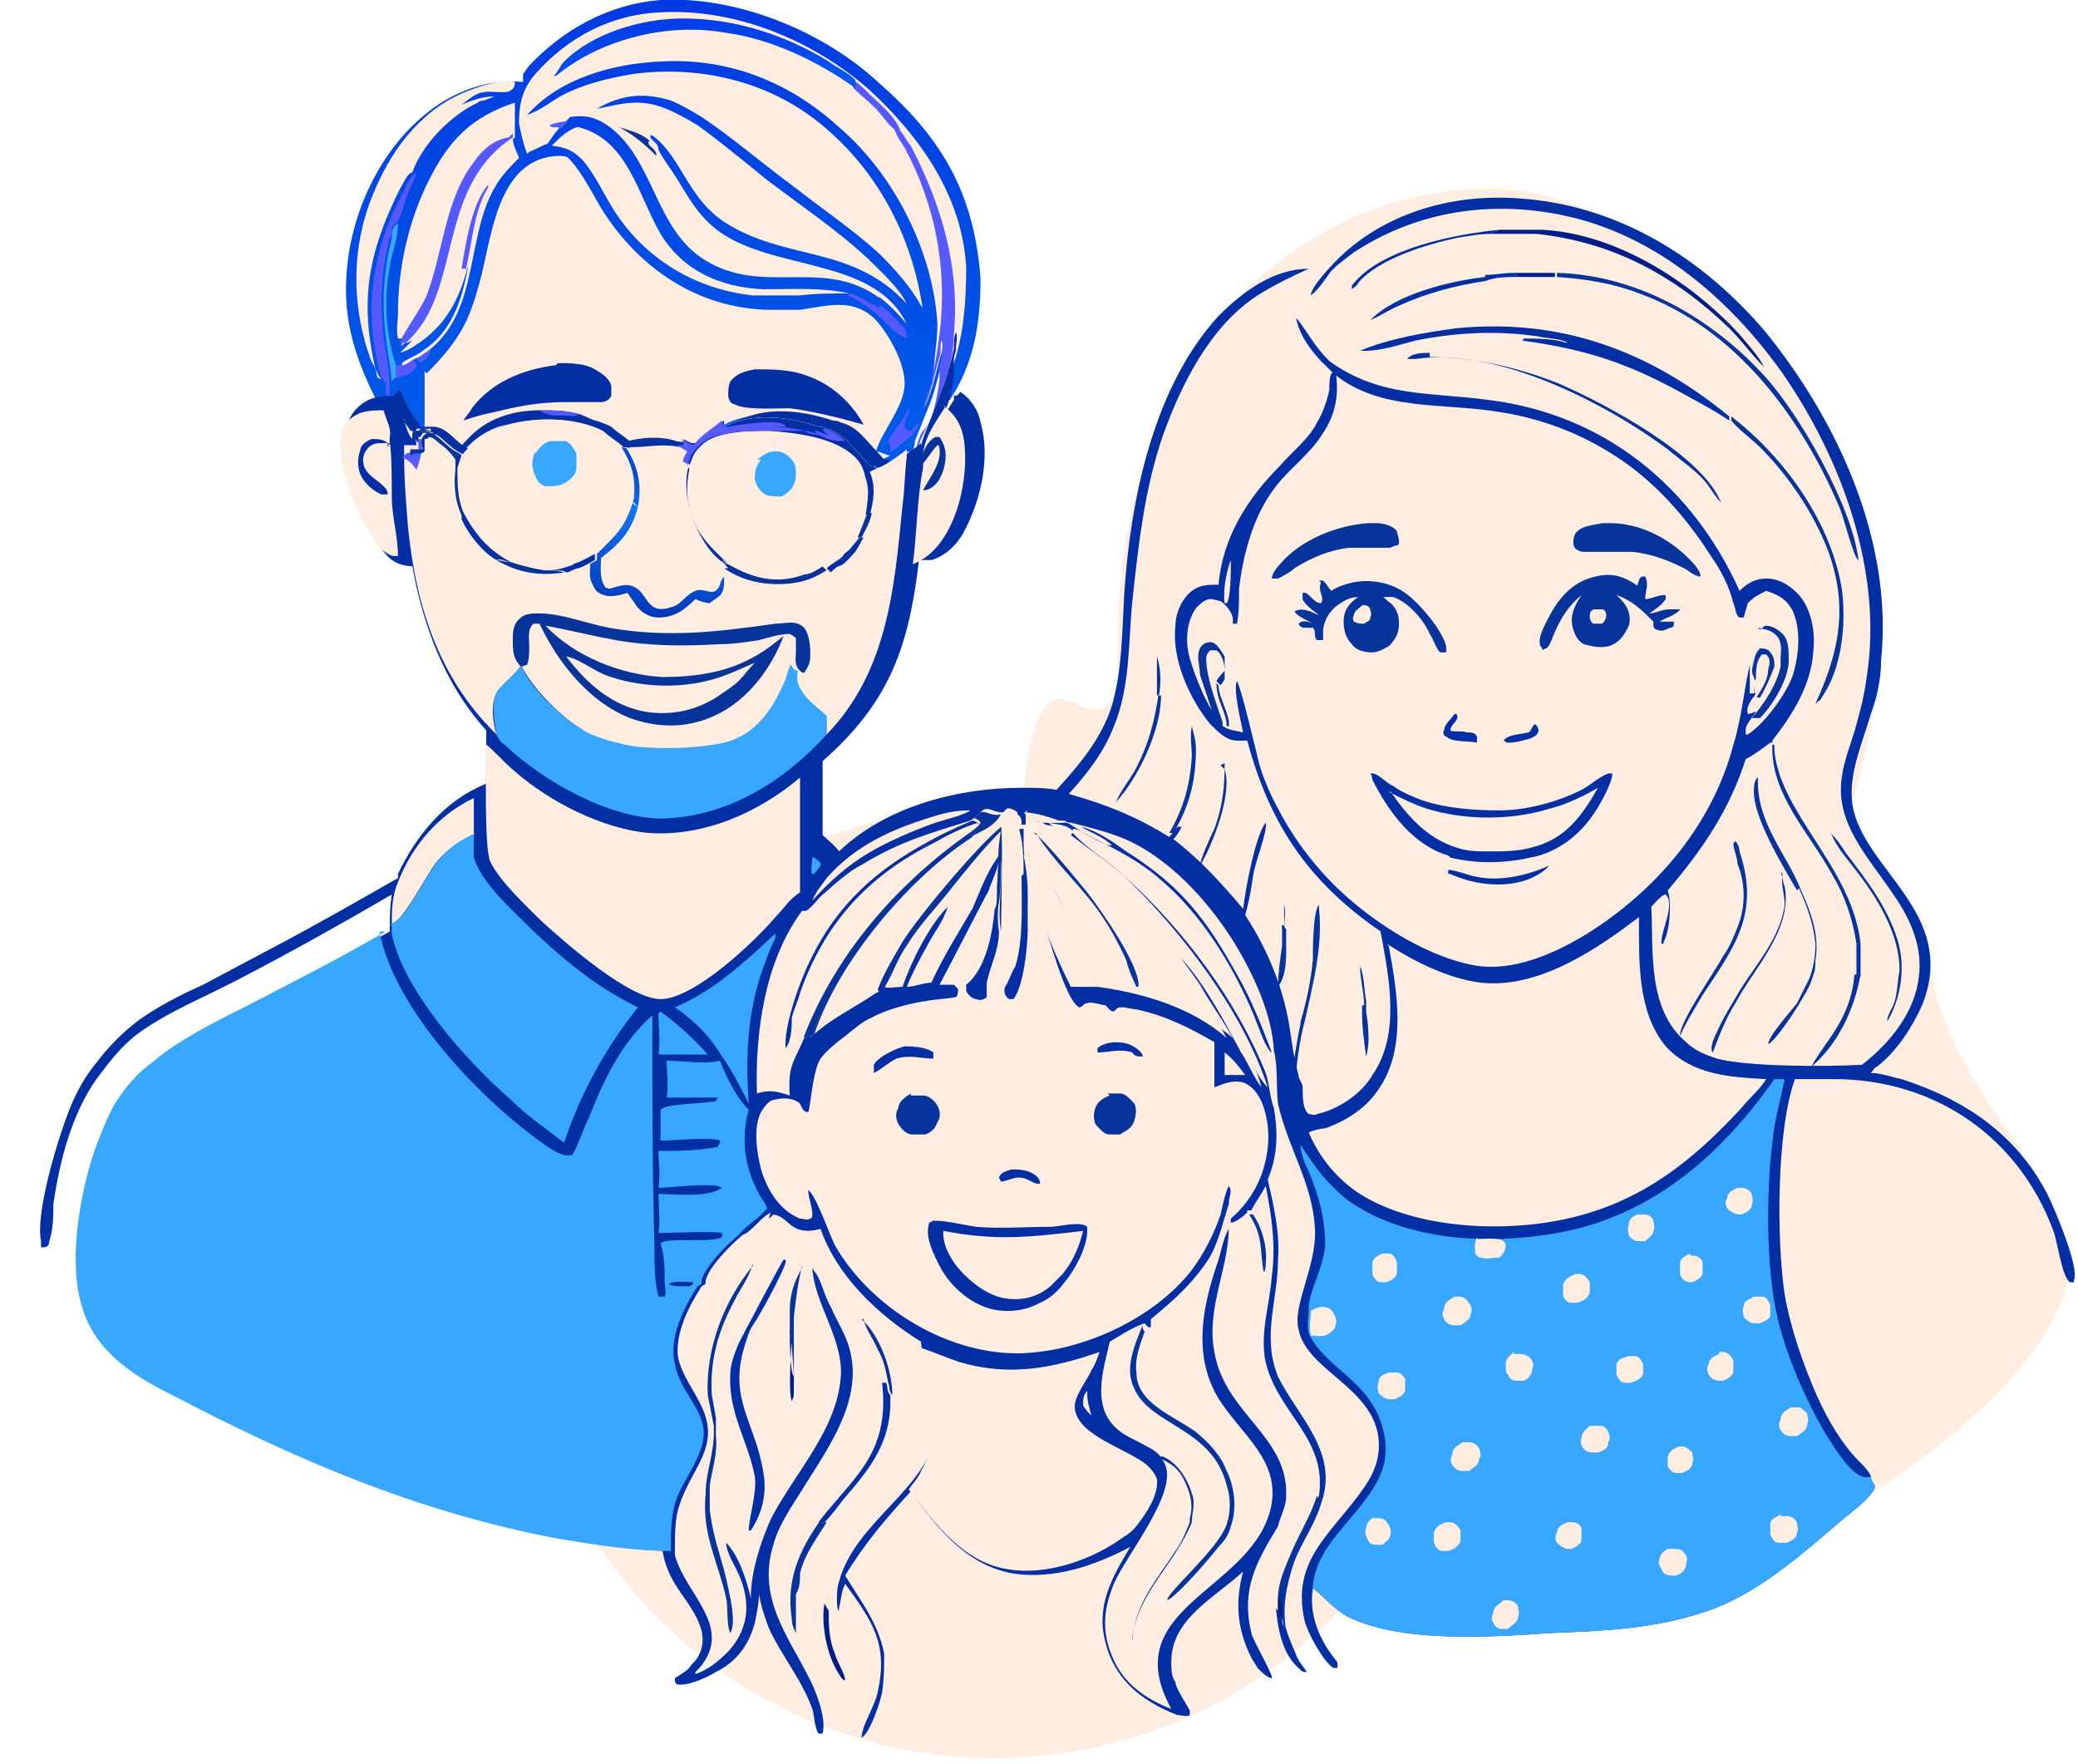 <?xml version="1.0" encoding="UTF-8"?> <svg xmlns="http://www.w3.org/2000/svg" xmlns:xlink="http://www.w3.org/1999/xlink" id="Layer_1" data-name="Layer 1" version="1.1" viewBox="0 0 101.3 86"><defs><style> .cls-1 { fill: #032fa5; } .cls-1, .cls-2, .cls-3, .cls-4, .cls-5, .cls-6, .cls-7, .cls-8, .cls-9, .cls-10 { stroke-width: 0px; } .cls-2 { fill: url(#linear-gradient); } .cls-3 { fill: #07349b; } .cls-4 { fill: #ffede1; } .cls-5 { fill: url(#linear-gradient-2); } .cls-6 { fill: #001e89; } .cls-7 { fill: url(#linear-gradient-3); } .cls-8 { fill: #545aff; } .cls-9 { fill: url(#linear-gradient-4); } .cls-10 { fill: #38a7ff; } </style><linearGradient id="linear-gradient" x1="32.6" y1="87.9" x2="32.1" y2="65.4" gradientTransform="translate(0 88) scale(1 -1)" gradientUnits="userSpaceOnUse"><stop offset="0" stop-color="#003ae2"></stop><stop offset="1" stop-color="#005de9"></stop></linearGradient><linearGradient id="linear-gradient-2" x1="34.3" y1="87.1" x2="34.4" y2="83.8" gradientTransform="translate(0 88) scale(1 -1)" gradientUnits="userSpaceOnUse"><stop offset="0" stop-color="#003ce5"></stop><stop offset="1" stop-color="#0058f5"></stop></linearGradient><linearGradient id="linear-gradient-3" x1="31" y1="64.9" x2="30.6" y2="64.7" gradientTransform="translate(0 88) scale(1 -1)" gradientUnits="userSpaceOnUse"><stop offset="0" stop-color="#004ad4"></stop><stop offset="1" stop-color="#0866ec"></stop></linearGradient><linearGradient id="linear-gradient-4" x1="31.8" y1="58" x2="32.7" y2="63" gradientTransform="translate(0 88) scale(1 -1)" gradientUnits="userSpaceOnUse"><stop offset="0" stop-color="#0037ba"></stop><stop offset="1" stop-color="#1277f6"></stop></linearGradient></defs><circle class="cls-4" cx="48.5" cy="62.5" r="23.2"></circle><path class="cls-4" d="M93.9,45.1c0,8.7,9.1,12.8,6.5,18.6-3.6,7.9-19.9,15.9-27.3,15.9-12.8,0-23.5-12-23.5-32.8s3.5-8.6,4.9-13.5c-.6-16.6,9-24.1,18.2-24.1s23,14.2,17.5,30.1c.3,2.7,3.2,4.6,3.6,5.7Z"></path><path class="cls-3" d="M62.6,45.1c0-.3,0-.7,0-1h0c.1.3,0,.8,0,1.2h-.1s0-.2,0-.2Z"></path><path class="cls-1" d="M90.5,46h.2c0,.6,0,1.1,0,1.6h-.2c0-.6,0-1.1,0-1.6Z"></path><path class="cls-3" d="M56.4,33.6c0-.5,0-1.1,0-1.6h0c.2.6.2,1.3.1,1.9h0s-.1-.3-.1-.3Z"></path><path class="cls-6" d="M73.8,13.3c.7,0,1.4,0,2,0v.2c-.6,0-1.2,0-1.8,0l-.2-.2Z"></path><path class="cls-1" d="M63.2,15.5c.7.9.8,1.3,1.7,2.2h0c-.3,0-.5-.3-.7-.5.1.2.2.3.3.5h0c-.6-.6-1.1-1.3-1.3-2.1Z"></path><path class="cls-3" d="M62.6,45.1h0c0,.1.1.2.1.2,0,.3,0,.6,0,.9,0,.6,0,1.4-.4,1.9h0c0-.6.1-1.3.2-2v-1Z"></path><path class="cls-3" d="M59.2,33.2l.2.2h0c0,.6.6,1.5.5,2h0c-.1,0,0,0-.1,0,0-.7-.5-1.2-.5-2.1Z"></path><path class="cls-6" d="M38.5,64.8c0,.4,0,2.1.2,2.3,0,.2,0,.5,0,.7,0,.2,0,.3-.1.5-.2-.5,0-2.8,0-3.5Z"></path><path class="cls-3" d="M63.4,49.8h.2c-.3,1.1-.4,2.2-.5,3.4,0-.2-.2-.4-.2-.6.2-.9.3-1.8.5-2.7Z"></path><path class="cls-1" d="M74.8,35.3s0,0,0,0c.1,0,.2.2.2.3,0,.2-.2.3-.4.4,0,0,0,0,0,0-.4.1-.7.2-1.1.2-.1,0,0,0-.2-.1,0,0,0,0,0,0,.2-.3.8-.3,1.2-.4.1,0,.2-.3.3-.4Z"></path><path class="cls-3" d="M49.7,40.4h.2c0,.2,0,.5,0,.7,0,.8.2,1.5.2,2.3,0,.5,0,1.1,0,1.6v.4c-.1-.1-.1-.2-.1-.3,0-.5,0-1.8,0-2.2,0,0-.1-.1-.1-.2,0-.7,0-1.5-.2-2.2Z"></path><path class="cls-3" d="M61,59.1c.5.6.8,1.7.7,2.5,0,.2,0,.3-.1.4h0c-.2-1.1,0-1.7-.7-2.8h.2Z"></path><path class="cls-3" d="M42,64.3c.9.8,1.5,2.5,1.5,3.7,0,0,0,0,0,0-.2-.2-.1-.4-.2-.6h0c-.1-.5-.2-1.1-.5-1.6-.2-.5-.6-1-.7-1.5Z"></path><path class="cls-3" d="M47.6,39.8l.2-.2c.3-.1.5.2,1,.1-.3.5-.7.7-1.3,1v-.3c0,0,.2-.2.3-.3h0c0-.1-.2-.2-.3-.2,0,0,0,0,.1-.1Z"></path><path class="cls-3" d="M39.1,61.7c-.2.8-.3,1.6-.4,2.5v.6c0,.8,0,1.6,0,2.4,0-.2-.1-1.9-.2-2.3v-.4c0-.2,0-.4,0-.6,0-.8.2-1.4.6-2.1Z"></path><path class="cls-1" d="M62.3,78.5c0,.1.1.2.2.3,0,.2,0,.5.2.6,0,0,0,0,0,0,.1.4.3.8.5,1.3.1.3.4.6.5.8-.2,0-.2,0-.4-.2-.8-.7-1-1.9-1.1-2.9Z"></path><path class="cls-3" d="M66.5,49c0-.6-.2-1.3-.2-1.9h0c.2.4.2,1.2.3,1.7v.5c.1.7.2,1.5,0,2.2h0c-.1-.7-.2-1.4-.2-2.1v-.4Z"></path><path class="cls-1" d="M49.2,57c.5,0,.9,0,1.3.3.1.1.2.2.2.4h0c-.2,0-.2,0-.4-.1h0c-.7-.4-.9-.1-1.5,0,0,0,0,0-.1-.2.1-.3.4-.3.6-.4Z"></path><path class="cls-1" d="M70.8,34.8h.2c.2.3-.3.5-.3.8.1.1.6,0,.8.1.2,0,.4,0,.5.2,0,.1,0,.2,0,.3-.4-.1-1.2,0-1.5-.3-.1,0-.2-.2-.1-.3,0-.3.4-.6.5-.8Z"></path><path class="cls-6" d="M40.2,78.1c0,0,0,.4,0,.5v-.4c.1.1.1.2.2.3,0,.7,0,1.4.3,2.1.1.4.5,1,.5,1.3-.1,0-.2-.1-.3-.3-.6-.9-.9-2.5-.7-3.5Z"></path><path class="cls-3" d="M90.5,47.5h.2c-.3,1.7-1.1,3.4-2.4,4.5.2-.4.5-.8.7-1.1.8-1.1,1.3-2.1,1.4-3.4Z"></path><path class="cls-3" d="M59.5,37.3c0,0,.1.1.2.2.4,1.2-.6,3.7-1.2,4.7h0c0-.3.5-1.4.7-1.8.4-1.1.5-2,.5-3.2Z"></path><path class="cls-1" d="M54.2,50.8c.4,0,.8,0,1.2.3.1.1.3.2.3.4h0c-.2,0-.4,0-.5-.2-.6-.2-1.1,0-1.7,0h0c0,0,0-.2,0-.2.2-.2.6-.3.9-.3Z"></path><path class="cls-3" d="M56.4,33.6v.3c.1,0,.2,0,.2,0,0,1.7-1.1,4-2.2,5.2.2-.5.6-1,.9-1.5.7-1.3,1-2.5,1.2-3.9Z"></path><path class="cls-3" d="M58.1,36.9c0-.5-.1-1,0-1.5h0c.1.4.2.7.2,1.1,0,1.5-.3,2.8-1.1,4.1h-.2c.7-1.2,1-2.3,1.1-3.7Z"></path><path class="cls-3" d="M63.4,49.8c.3-1,.5-2,.6-3,0-.5,0-2.4.3-2.7v.2s0,0,0,0c.2,1.8-.3,3.7-.7,5.5h-.2Z"></path><path class="cls-1" d="M43.9,51c.5,0,1.2,0,1.6.3,0,.1,0,.1,0,.3-.6,0-1.1-.2-1.8,0h0c-.4.2-.7.5-1.1.7h0c0-.2,0-.2,0-.4.2-.4,1.1-.8,1.5-.9Z"></path><path class="cls-3" d="M85.8,30.7c.1-.1.2-.2.3-.2.3,0,.6.2.8.4.3.3.3.8.3,1.3,0,.9-.8,2.2-1.4,2.8h-.1c0,0-.2,0-.3,0,.6-.7,1.2-1.6,1.4-2.5,0,0,0-.2,0-.3,0-.4.1-.7-.1-1.1-.3-.4-.6-.4-1-.5Z"></path><path class="cls-1" d="M75.5,42.2h0c-.2.3-.8.6-1.1.7-1.2.4-2.6.2-3.7-.3h-.1c0-.1,0-.2,0-.2.3,0,.8.2,1.2.3,1.2.3,2.6,0,3.7-.5Z"></path><path class="cls-1" d="M72.4,13.4c.5,0,.9-.1,1.4-.1l.2.2c-.5,0-1.1,0-1.6.2-1.4.2-2.9.6-4.2,1.2-.5.2-.9.5-1.4.7h0c1.3-1.3,3.9-1.9,5.6-2.1Z"></path><path class="cls-1" d="M72.7,11.4c-.6,0-1.1.1-1.7.2-1.4.3-3.8,1-4.8,2.2,0,.1-.2.2-.3.3h0c0-.2,0-.2.1-.3,1.4-1.7,5-2.4,7.1-2.6l-.4.2Z"></path><path class="cls-3" d="M40,74.2c0,0,.2,0,.3,0-.5.8-1.1,1.6-1.3,2.5,0,.3,0,.7-.2,1,0,.3,0,.6,0,.9,0,.3,0,.6,0,1h0c-.1-.2-.2-.4-.2-.7h0c-.3-1.9.4-3.4,1.4-4.8Z"></path><path class="cls-3" d="M59.4,35.5c0-.3-.2-.5-.3-.8-.2-.6-.4-1.2-.6-1.8,0-.4-.2-.9,0-1.3.1-.2.3-.3.5-.3.3,0,.5.4.7.7,0,.1,0,.2,0,.4,0,.2,0,.4,0,.6,0,0,0,0,0,.1,0,0-.1.2-.2.3l-.2-.2c.1-.2.3-.4.4-.5,0-.3-.1-.8-.4-1-.1,0-.2,0-.3,0-.1.1-.2.2-.2.4,0,.9.5,2.2.8,3.1v.4c0,0-.2,0-.2,0Z"></path><path class="cls-3" d="M85.7,31.6c.2,0,.5,0,.6.2.2.2.2.5.2.7-.2.5-.4,1-.7,1.5h-.3c0,0,0,0,0,0,0-.3.1-.7,0-1-.2-.3,0-.6,0-.9,0,.2,0,.4,0,.5h0c0-.4,0-.7.3-1Z"></path><path class="cls-4" d="M85.6,33.1c0-.4,0-.9.3-1.2,0,0,.1,0,.2,0,.2.2.2.4.1.7,0,.6-.4,1.1-.7,1.6,0-.3.1-.7,0-1Z"></path><path class="cls-1" d="M43.2,67.4h0c.1.2,0,.4.2.6.1,2.2-.9,3.5-2.3,5.1-.3.4-.6.8-.9,1.1,0,0,0,0,0,0,0,0-.2,0-.3,0,.6-.8,1.3-1.5,1.9-2.3,1.1-1.4,1.4-2.8,1.2-4.5Z"></path><path class="cls-3" d="M89.2,40.6c.3.2.6.7.8,1,1,1.3,2,2.6,2.5,4.2.4,1.3.2,2.8-.5,4,0,0,0,0,0,0,0-.3.2-.6.3-.8.2-.5.2-1.2.3-1.7,0-1.9-1.2-3.7-2.3-5.1-.4-.5-.8-1-1-1.5Z"></path><path class="cls-3" d="M86.8,42.5s0,0,0,0c.1.2.1.5.2.7.4,2.1-1.5,4-2.4,5.7-.5.8-.8,1.6-1.1,2.4,0,0,0,0,0,0-.2-.2.1-.8.2-1,.3-.7.7-1.3,1.1-2,.8-1.3,2-2.6,2.2-4.2,0-.5-.2-1-.1-1.5,0,0,0,0,0,0Z"></path><path class="cls-3" d="M84.6,41c.1.1.2.3.2.5,1,3-.2,4.6-1.8,7-.4.7-.8,1.3-1.1,2h0c-.1-.6,1.8-3.3,2.1-3.9.3-.4.5-.9.7-1.4.4-1,.4-2.1,0-3.1,0-.3-.2-.7-.2-1,0,0,0,0,0,0Z"></path><path class="cls-1" d="M49.9,42.6s.1.1.1.2c.1.4,0,1.7,0,2.2,0,.1,0,.2.1.3,0,.8-.2,2.8-.7,3.4,0,0-.1,0-.2,0-.2-.1-.3-.4-.2-.6.2-.3.3-.7.5-1,.4-1.3.3-3.1.3-4.4Z"></path><path class="cls-3" d="M86.5,36.3s0,0,0,0c0,.1,0,.2,0,.3.3,3.1,3.8,5.7,4.2,9.4h-.2c-.2-1.3-.6-2.4-1.2-3.4-1.1-2-3-3.9-2.9-6.3h.1Z"></path><path class="cls-3" d="M62.3,67.1c1,2,3,3.7,2.1,6.2-.3,1-.9,1.8-1.3,2.8-.4,1.2-.6,2.2-.4,3.4,0,0,0,0,0,0-.2-.2-.1-.4-.2-.6,0,0-.1-.2-.2-.3,0-.2,0-.5,0-.7,0-.7.3-1.4.6-2.1.4-1,1-1.9,1.3-2.9.1.2,0,.4,0,.6,0-.1,0,0,0-.2,0-.1,0-.2.1-.4.2-.3.1-.6.1-1,0-.3,0-.7-.1-1-.3-.9-2.1-3.2-2.1-3.8Z"></path><path class="cls-6" d="M62.4,77.9c.2.3.1.6.1,1,0,0-.1-.2-.2-.3,0-.2,0-.5,0-.7Z"></path><path class="cls-3" d="M58,74s0,0,0,0c.2-.7,0-1.3-.3-1.9-.3-.6-.7-.8-1.3-1.1h-.1c0,.1,0,0,0,0,0,0,0,0,0,0,0,0,0,0,0,0,.2,0,.3,0,.4,0,.7.3,1.2,1.1,1.4,1.8.2.5,0,.9,0,1.4-.8,2-2.6,3.4-2.9,5.6,0,.2,0,.5,0,.7,0,.1,0,.3,0,.4,0,0,0,0,0-.1,0-.2,0-.6,0-.8.1-1.8,1.2-3,2.1-4.4.3-.4.5-.9.7-1.4Z"></path><path class="cls-1" d="M48.5,44.3s0,0,0,0c.2-.3.1-2,.2-2.4.2,1.1-.2,2.4,0,3.5,0,.9-.4,1.6-.6,2.5,0,.2,0,.5,0,.7-.1.1-.3.2-.5.1-.2,0-.4-.2-.5-.4,0,0,0-.2,0-.3,1-.8,1.3-2.6,1.4-3.8Z"></path><path class="cls-6" d="M73,11.2c.5,0,1,0,1.5,0,.2,0,.4,0,.7,0,3.6.2,7.2,2.5,9.6,5.1.4.5.9,1,1.2,1.6,0,0,0,0,0,0-.6-.6-1.1-1.3-1.7-1.9-2.7-2.6-5.7-4.2-9.4-4.6-.4,0-.8,0-1.3,0h-.9s.4-.2.4-.2Z"></path><path class="cls-3" d="M42.8,48.2c.3-.8.8-1.6,1.2-2.3.9-1.4,3.6-4.6,4.8-5.6.1.2,0,4.7,0,5.1-.2-1.1.1-2.4,0-3.5,0,.5,0,2.1-.2,2.4,0,0,0,0,0,0,0-.4,0-.7,0-1.1.1-.9,0-1.8.2-2.7-.9.9-1.7,1.9-2.5,2.9-.7.9-1.5,1.7-2.1,2.7-.5.7-.7,1.5-1.2,2.2h-.2Z"></path><path class="cls-3" d="M87.6,43.4c-.7-1.2-2.1-3.5-2.1-4.8,0-.2,0-.6.2-.7h0c-.1,2.2,1.4,3.7,2.1,5.5.5,1.1.9,2.2.7,3.4,0,.2,0,.5-.1.7-.1.4-.3.8-.5,1.1-.2.4-1.3,2.1-1.7,2.3h0c0-.4,1.1-1.6,1.4-2,.2-.4.4-.8.6-1.2.2-.5.3-1.1.3-1.7-.1-1-.4-1.8-.8-2.7Z"></path><path class="cls-3" d="M44.4,53.4c.2,0,.4,0,.6,0,.3,0,.6.3.7.5.1.2.2.5,0,.8-.1.3-.3.5-.6.6-.2,0-.4,0-.6,0-.3,0-.5-.2-.7-.5-.1-.2-.2-.5,0-.8,0-.3.3-.5.6-.7Z"></path><path class="cls-3" d="M84.4,20.3c2.6,2,4.9,5.2,5.4,8.5.2,1.6,0,3.8-1,5.2,0,.1-.2.2-.3.3,1.2-2.6,1.6-4.8.6-7.5-.7-1.8-1.9-3.6-3.3-5-.4-.4-1.1-.9-1.4-1.3,0,0,0,0,0,0,0-.2,0,0,0-.2Z"></path><path class="cls-3" d="M54,53.3c.2,0,.4,0,.6,0,.3,0,.5.3.7.5.1.2.1.5,0,.8-.1.4-.4.5-.7.7-.2,0-.4,0-.5,0-.3,0-.5-.3-.7-.5-.1-.3-.1-.5,0-.8.1-.3.4-.5.7-.6Z"></path><path class="cls-3" d="M69.7,17.4c2.1,0,4.3.5,6.3,1.3,2.3,1,7,3.5,7.9,5.8-.2-.2-.4-.5-.6-.8-.5-.7-1.3-1.2-2-1.8-3.1-2.3-8.4-5-12.3-4.4-.1,0-.2,0-.4,0h0c.2-.3.8-.3,1.1-.3Z"></path><path class="cls-3" d="M55.7,64.7c0,0,0,.1.1.2-.2.6-.5,1.3-.4,2,0,1.5,1.8,2.1,2.9,2.9.6.5,1.2,1.1,1.5,1.9.4.8.5,1.9.2,2.7-.1.4-.3.7-.6,1-.3.4-2,2.4-2.5,2.6h0c0-.4,2.5-2.5,2.9-3.7.2-.6.2-1.3,0-1.9-.7-2.8-3.7-2.9-4.5-4.7-.5-1,0-2.1.4-3.1Z"></path><path class="cls-3" d="M36.7,61.6h0c-.2.7-.6,1.2-.9,1.8-.8,1.5-1.2,2.9-1.1,4.6l.2,1.1c0,.3,0,.6,0,.9.1.8-.2,1.7-.3,2.4,0,.4,0,.8,0,1.2.2,1.6.6,2.3.9,3.8.1.5.4,1.7.1,2.2-.2-.4-.1-1.3-.2-1.7-.4-1.8-1.2-3.1-1-5.1,0-1,.4-1.9.4-3v-.3c-.1-.5-.2-1-.3-1.5-.1-2.3.8-4.6,2.2-6.3Z"></path><path class="cls-3" d="M75.9,13.3c3.8.1,7.4,2.1,10,4.9,1.8,1.9,4.4,6.5,4.7,9.1h0c-.2,0-.7-2-.9-2.5-1.9-4.5-5.1-8.8-9.8-10.5-1.3-.5-2.6-.7-4-.8v-.2Z"></path><path class="cls-1" d="M38.3,61.4s0,0,0,.1c0,.3-1.3,2.7-1.6,3.1-.2.3-.3.7-.4,1-.8,2.6.5,3.7.9,6.1.2,1,0,2-.6,2.9h-.1c0-.6.4-1.8.3-2.6-.3-1.7-1.3-3.1-1.2-5,0-.5.2-1,.4-1.5.2-.4,2.1-4,2.2-4.1Z"></path><path class="cls-1" d="M50,39.6h0c.3.4.6.5,1.1.5.3,0,.5,0,.8,0,0,0,.2,0,.3.1.3.2,1.7,1.1,2,1-.4-.4-1-.6-1.5-.9.8.2,1.5.7,2.2,1.2,2.7,1.7,3.9,3.3,5.4,6,.7,1.2,1.2,2.5,1.7,3.8h0c-.3-.1-.8-1.7-1-2.1-1-2.3-2.5-4.7-4.4-6.3-1-.9-2.2-1.5-3.4-2.1-.2-.1-.6-.4-.9-.4h0c0,0,0,.1,0,.1-.3-.3-.7-.3-1.2-.4,1.7,1.2,3.2,3.2,4.2,5.1.4.8.6,1.6.9,2.4h0c0,.1,0,.1,0,.1-.4-.6-.7-1.9-1.1-2.6-.8-1.5-2.1-3.3-3.4-4.4-.4-.3-.9-.6-1.3-.9,0,.1,0,.2,0,.4,0,.5.1.9.2,1.4h-.1c0-.3,0-.5-.1-.8v-1.3Z"></path><path class="cls-3" d="M78,25.5c.2,0,.3,0,.5,0,1.4,0,2.8.7,3.8,1.7.2.2.6.6.6.9h0c-.3,0-.6-.3-.8-.4-.8-.4-1.6-.7-2.5-.8-.5,0-.9,0-1.4,0-.3,0-.6,0-.9,0-.1,0-.3,0-.4-.1-.1,0-.2-.2-.2-.3,0-.2,0-.3.1-.5.3-.4.9-.4,1.3-.5Z"></path><path class="cls-3" d="M66.5,25.5c.2,0,.4,0,.6,0,.3,0,.8.1,1,.4,0,.1.1.3.1.5,0,.1,0,.2-.2.2,0,0-.2.1-.3.1-.3,0-.7,0-.9,0-.3,0-.7,0-1,0-1,.1-1.9.5-2.7,1-.2.2-.6.4-.8.5-.1,0-.2,0-.3,0,0,0,0,0,0,0,0-.2.2-.5.4-.7,1-1.2,2.8-1.9,4.3-2Z"></path><path class="cls-1" d="M66.3,17.1c1.4-.6,3.2-.9,4.7-1.1,5.1-.5,9.4,1.1,13.3,4.3,0,.2,0,0,0,.2,0,0,0,0,0,0-.9-.6-1.7-1-2.6-1.5-2.6-1.4-4.6-2-7.5-2.4h0c0,0,.1-.1.1-.1.5,0,1.5,0,2,.2,0,0,0,0,.1,0,0,0,0,0,0,0-.3-.2-1-.2-1.4-.3-2-.3-4-.2-6,.2-.8.2-1.6.5-2.5.5h0Z"></path><path class="cls-3" d="M79.8,28.9c0-.2,0-.4.1-.6,0-.1.1-.2.2-.2h.1c.2.4,0,.7,0,1.1.3,0,.6-.2,1-.2v.2c-.2.3-.5.5-.8.7.3,0,.6-.2,1-.2.2,0,.3,0,.5,0-.2.3-.7.4-1,.6h0c.2,0,.4,0,.6,0h.1c0,.2,0,.3-.2.3-.2.1-.4.2-.6.1-.1,0-.2-.1-.2-.2,0,0,0-.1,0-.2-.6-.6-1-1-1.8-1.3.2.2.4.4.5.6.2.4.2.8,0,1.1-.2.4-.5.7-.9.8-.4.1-.8,0-1.2-.1-.3-.2-.4-.4-.5-.7-.2-.6,0-1.1.4-1.7-.6.5-1,1.1-1.3,1.8-.1.2-.2.6-.4.8,0,0-.1,0-.2.1,0,0,0-.1-.1-.2-.2-.4.3-1.2.5-1.6.5-.9,1.2-1.6,2.2-1.8.8-.2,1.4,0,2.1.5Z"></path><path class="cls-4" d="M77.6,29.7c.2,0,.3,0,.5,0,.1,0,.2.1.2.3,0,.2-.1.3-.2.4-.2,0-.3,0-.4,0-.1,0-.2-.2-.2-.3,0-.2,0-.3.2-.4Z"></path><path class="cls-3" d="M64.3,28.3h.2c.2.2.3.4.4.5.3-.2.6-.3,1-.4.9-.2,1.9,0,2.6.5.7.5,1.8,1.8,2,2.6,0,.1,0,.2,0,.3-.1,0-.2,0-.3,0-.2-.2-.3-.6-.5-.9-.3-.7-1.1-1.6-1.8-1.8-.2,0-.3,0-.5,0h0s0,0,0,0c.1,0,.2.2.4.3.3.3.4.6.4,1,0,.5-.2.8-.5,1.1-.2.1-.5.3-.8.3-.4,0-.8-.1-1-.4-.3-.3-.4-.7-.4-1.1,0-.6.3-.9.7-1.2-.4,0-.7.2-1,.4-.4.3-.7.8-.7,1.3,0,.1,0,.3,0,.4-.1,0-.1,0-.3,0-.2-.2,0-.4-.2-.6,0,0-.2,0-.3,0-.2,0-.3,0-.4-.2h0c.2-.2.5-.1.7,0-.3-.2-.7-.3-.9-.6h0c.4-.2.8,0,1.2.2-.2-.2-.7-.5-.8-.8,0-.1,0-.2,0-.3.3-.1.5.5.9.5h0s0,0,0,0h0c.2-.3-.2-.6,0-1Z"></path><path class="cls-4" d="M66.4,29.5c.2,0,.3,0,.4.2,0,.1.1.2,0,.4,0,.2-.2.2-.3.3-.2,0-.3,0-.5-.1,0,0-.1-.2,0-.3,0-.2.2-.3.3-.4Z"></path><path class="cls-1" d="M70.6,41.7c-1.7-.5-2.9-2.1-3.7-3.7,0,0,0-.2-.1-.3h0c0,0,0,0,.1,0,.3,0,.7.5,1,.6.4.3.9.5,1.4.7,1.2.4,2.5.5,3.8.5,1.3,0,2.8-.4,4-1,.4-.2.8-.6,1.3-.8.1,0,0,0,.2,0,0,.5-.7,1.7-1,2.1-.7,1-1.8,1.8-3,2-1.3.3-2.7.3-3.9,0Z"></path><path class="cls-4" d="M67.7,38.6c.6.3,1.2.6,1.8.8,1.9.6,4.2.6,6.1,0,.8-.2,1.6-.6,2.3-1-.8,1.4-1.6,2.5-3.2,2.9-.7.2-1.4.2-2.1.2-.4,0-.9,0-1.3-.1-1.6-.4-2.6-1.5-3.5-2.8Z"></path><path class="cls-1" d="M45.5,59.5c.7,0,1.4.2,2.1.3,1.2.1,2.4,0,3.6,0,.4,0,1.5-.3,1.8,0,0,0,0,.2,0,.2,0,.8-.6,1.9-1.1,2.5-.3.4-.7.8-1.2,1-.7.4-1.6.5-2.4.3-1.1-.3-2.1-1.2-2.6-2.3-.3-.6-.6-1.3-.4-1.9Z"></path><path class="cls-4" d="M46,60c2.6.5,4.2.3,6.8,0-.2.8-.5,1.5-1,2.1-.2.2-.4.4-.6.6-.6.5-1.3.7-2.1.6-.9-.1-1.8-.8-2.4-1.5-.4-.5-.8-1.2-.7-1.9Z"></path><path class="cls-1" d="M52.2,40.7c.9.7,1.8,1.3,2.6,2,2.9,2.6,5.5,6.1,6.9,9.6.2.6.2,1.2.4,1.7.2,1.2.2,2.3-.3,3.5.3,1.3.6,2.6.5,3.9,0,2-.8,3.7,0,5.7,0,.6,1.8,3,2.1,3.8.1.3.1.7.1,1,0,.4,0,.7-.1,1,0,.1,0,.2-.1.4,0,.1,0,0,0,.2,0-.2.2-.5,0-.6.4-2.8-2-4-2.6-6.5-.3-1.4.2-2.8.3-4.2.2-1.5,0-2.9-.3-4.4-.2.4-.5.8-.7,1.2h-.2c0,.1,0,.1,0,.1-.2.2-.6.5-.8.5,0-.1,0-.1,0-.2.6-.5,1.1-1.2,1.4-1.9.5-1.2.6-2.6.1-3.8-.2-.4-.4-.7-.8-.9-.5-.2-1,0-1.5.2,0-.7,0-1.4,0-2.2-1.2-.7-2.4-1.3-3.8-1.6-.2,0-.5-.1-.7-.1-.2,0-.2,0-.4.2-.2,0-.3-.2-.4-.3-.2,0-.7-.2-.9-.1-.2,0-.2.2-.4.2-.7-.4-1.5-3.6-1.8-4.4-.3-1-.6-2-.7-3h.1c.5,2.2,1.2,4.4,2.3,6.4.3,0,.6,0,1,0-.5-1.1-.9-2.2-1.4-3.3-.4-.8-.8-1.6-1.1-2.5.6.3,2.3,4.9,2.8,5.8,2.2.3,4.6,1,6.3,2.5-.5-.9-1.1-1.7-1.6-2.6-.4-.6-.9-1.2-1.3-1.9,1.3,1.1,2.7,3.7,3.6,5.2.3.6.5,1.2,1,1.7-1.2-3.7-4.2-7.6-6.9-10.2-.8-.8-1.9-1.4-2.6-2.2,0,0,0,0,0,0h0Z"></path><path class="cls-4" d="M59.7,51.3c.4.3.7.7,1,1.1-.3,0-.6,0-1,0v-1.1Z"></path><path class="cls-1" d="M35.7,60.2c.5-.1.9-.9,1.4-1.1h0c0,.2,0,.2-.1.3,0,0,0,0,0,0,0,0,0,0,0,0-.3.4-.8.6-1.1,1-1.3,1.3-3,3.4-2.9,5.4.1,1.5,1.6,2.6,1.5,4.1,0,1.4-1.4,2.5-1.6,4.5,0,.5,0,.9,0,1.4.5,1.9,2.9,3.5,1.2,5.5,0,0-.1.1-.2.2h0c0,.1,0,.1,0,.1.6-.2,1.1-.6,1.6-1.1,1.1-1.2,1.1-2.6.4-4-.2-.4-.5-.9-.5-1.3.6.6,1,1.8,1.2,2.7,0-1.3.5-2.8,1-3.9,1.2-2.3,3.3-4.4,3.4-7.1,0-1.8-1.3-3.4-1.4-5.1,0,0,.1.2.2.3.3.5.4,1.1.7,1.6.3.7.7,1.3.9,2,.7,2.4-.9,4.7-2.1,6.6-.6,1-1.3,1.9-1.6,3-.8,2.6.7,4.4,1.8,6.6.3.6.8,1.9.6,2.6-.1,0-.1,0-.2,0-.2-.3-.2-.9-.3-1.2-.5-1.4-1.5-2.6-2.1-3.9-.2-.5-.4-1.1-.5-1.7,0,.4-.1.9-.2,1.4-.3,1.1-.9,1.9-1.9,2.4-.5.3-1.4.7-1.9.6-.1-.1-.1-.1-.1-.3.3-.2.5-.3.7-.5.1-.2.3-.3.4-.5.8-1.3-.5-2.6-1.1-3.6-.3-.5-.5-1-.6-1.6,0-.9,0-1.8.3-2.6.4-1.1,1.4-2.2,1.3-3.3-.1-1.1-1.2-2.1-1.4-3.2-.3-1.3.4-2.8,1.1-3.8.1-.1.2-.1.2-.3.3-.7,1.3-1.7,1.8-2.2Z"></path><path class="cls-4" d="M50.3,41.7c0-.5-.1-.9-.2-1.4,0-.1,0-.3,0-.4.4.4.9.6,1.3.9,1.3,1.1,2.7,2.8,3.4,4.4.4.7.7,2,1.1,2.6h0s0-.1,0-.1c-.3-.8-.5-1.6-.9-2.4-.9-1.9-2.5-3.8-4.2-5.1.4,0,.8.1,1.2.4,0,0,0,0,0,0,.8.8,1.8,1.4,2.6,2.2,2.8,2.6,5.8,6.5,6.9,10.2-.4-.5-.6-1.1-1-1.7-.8-1.5-2.2-4.2-3.6-5.2.4.7.9,1.3,1.3,1.9.6.8,1.1,1.7,1.6,2.6-1.7-1.5-4.1-2.2-6.3-2.5-.5-.9-2.2-5.5-2.8-5.8.3.9.7,1.7,1.1,2.5.5,1.1.9,2.2,1.4,3.3-.3,0-.6,0-1,0-1-2-1.8-4.1-2.3-6.4Z"></path><path class="cls-3" d="M50.4,40.6c.4.2,2.2,2.4,2.6,2.9.7.9,2.6,3.6,2.5,4.6h-.1c-.2-.4-.4-.9-.5-1.3-.4-.9-.9-1.8-1.5-2.6-.9-1.2-2.1-2.3-2.9-3.6Z"></path><path class="cls-2" d="M25.5,3.6c.1-.1.2-.3.3-.4C27.5,1.4,29.7.2,32.2,0c3.7-.2,7.9,1.5,10.6,4,3.1,2.7,4.7,5.4,5,9.6,0,2.1-.3,4.1-1.5,5.9-.1,0-.3.1-.4.2h0s.1.2.1.2c-.5.7-1.2,1.7-1.1,2.6h0c-.1,0-.1,0-.1-.2,0-.3.2-1.1.4-1.3.5-.4.7-1.8.8-2.5,0-.2,0-.4,0-.6,0-.2.1-.3.1-.5,0-.2.1-.6,0-.8h0c-.1.2,0,.6-.1.8-.3,1-.4,1.7-.8,2.6-.2.5-.4,1-.6,1.5,0,.2-.1.6-.2.8,0,0,0,0-.1.1v-.4c-.1,0-1,.8-1.4.9-.1,0,0,0-.2,0,0,0,0,0,0,0h.1c0,0-.1-.1-.1-.1,0,0-.2,0-.2,0,0,0-.9-1-1.1-1.2-.3-.2-.6-.4-1-.6-.1,0-.2,0-.4-.1-1.4-.5-3.2-.6-4.6,0-.6.3-1,.7-1.4,1.2l-.6-.3s0,0,0,0c0,.1.2.2.3.3-.2,0-.3-.1-.5,0h-.2c-.9-.2-1.6,0-2.5,0h-.1c0,0-.2,0-.2,0-.3-.3-.6-.6-1-.8-1.4-.7-3.4-.7-4.9-.2-.8.3-1.3.7-1.9,1.4,0,0,0,0-.1-.1-.6-.3-.9-.9-1.7-1.2h-.7c-.1-.1-.3-.3-.4-.5-.2-.3-.3-.7-.5-1,0,0-.2-.1-.2-.2,0,.1-.2.2-.3.3-1.1-2.1-1.8-4.1-1.6-6.5.2-2.9,1.6-5.9,3.8-7.7,1.3-1.1,3.1-1.8,4.8-1.6Z"></path><path class="cls-8" d="M21,16.9c0,.4-.2.6-.5.8,0,0,0,0,0,0,0,0-.2-.2-.2-.3.3-.2.5-.4.8-.5Z"></path><path class="cls-8" d="M19.5,17.8h0c.2,0,.4-.2.6-.3,0,0,.2.2.2.3,0,.2-.3.4-.5.5-.1,0-.3.1-.4.1h0c-.1,0,0,0-.1,0,0-.2,0-.4,0-.6h.2Z"></path><path class="cls-8" d="M41.4,14.3c.6.1,1,.6,1.6.7,0,0-.1-.1-.2-.2h0c.5.3.8.7,1.3,1.2,0,0,0,0,.1.2,0,.1,0,0,0,.2,0,0,0,0,0,.1-.7-.3-1-.8-1.6-1.3-.4-.3-.8-.6-1.3-.8h0Z"></path><path class="cls-8" d="M44.3,19.9c.1.3-.2.5-.2.8,0,.1,0,.2.2.3.2,0,.3-.3.5-.4,0,.4-.5.7-.8,1-.2.1-.4.4-.6.4,0,0,0,0,0-.1,0-.2,0-.2-.1-.4,0,0,0,0,0,0,.2-.4.7-1,1-1.6Z"></path><path class="cls-10" d="M19.1,18.9c0-.8-.2-1.6-.3-2.5-.2-1.7-.1-3.2.3-4.8,0-.2,0-.4.1-.5,0-.1,0-.1.2-.2h0c0,.8-.3,1.4-.4,2.1-.3,1.5-.2,3.3.3,4.8,0,.2,0,.4,0,.6,0,0-.2.1-.2.2,0,0,0,.2,0,.3Z"></path><path class="cls-8" d="M18.6,18.5c-.4-1.6-.6-3-.4-4.7.2-1.6.7-3.1,1.5-4.5.1-.3.3-.7.6-.9h0c-.1.4-.3.7-.4,1-.2.4-.3,1.2-.6,1.5-.1,0-.1,0-.2.2,0,.2,0,.4-.1.5-.4,1.6-.5,3.1-.3,4.8.1.8.3,1.6.3,2.5v.5c0,0-.1-.1-.2-.2h0c0-.1,0-.2,0-.2,0-.3,0-.4-.2-.6Z"></path><path class="cls-4" d="M19.8,16.7c2.8-2.5,1.4-7.5,5.2-10,0,.4.2.7.3,1-.4.4-.8.8-1.1,1.3-1.5,2.4-.8,6-3.2,8-.3.2-.5.4-.8.5-.2.1-.4.3-.6.3h0s0-.1,0-.1c.2-.2.8-.4,1-.6,1.4-.9,1.9-2.4,2.2-4h0s0-.3,0-.3h0c0,0,0,.1,0,.2,0,0,0,0,0,0-.4,1.6-1.1,2.9-2.5,3.8-.3.2-.5.3-.8.4l.6-.6Z"></path><path class="cls-8" d="M22.5,13.1c.2-1.2.5-3.2,1.3-4.1h0c0,.1,0,.2-.1.3-.6,1.1-.7,2.6-1,3.9h0s0-.3,0-.3h0c0,0,0,.1,0,.2,0,0,0,0,0,0Z"></path><path class="cls-4" d="M28.2,6.2c2.4.6,2.9,3.3,4,5.2,1.1,1.8,2.9,2.6,5,2.7,1.4,0,2.8-.1,4.2.2h0c-.8,0-1.6,0-2.4.1-.8,0-1.5,0-2.3,0-2.8-.3-5.3-1.8-6.8-4.2-.5-.8-.9-1.7-1.5-2.4-.5-.5-.8-.6-1.5-.7.4-.4.7-.7,1.2-.9Z"></path><path class="cls-4" d="M18.6,18.5c-.2-.2-.3-.6-.5-.9-1-2.7-1-5.7.2-8.4.9-2.1,2.4-4,4.6-4.8.5-.2,1.7-.6,2.2-.4,0,.1,0,.3-.2.4-.2.2-1,0-1.3.1-.4,0-.8.4-1.1.6.5-.2,1-.4,1.6-.4h0s-.5.2-.5.2c-.1,0-.2,0-.3.1-1.3.6-2.7,2-3.2,3.4h0c-.3.1-.4.5-.6.8-.7,1.4-1.3,2.9-1.5,4.5-.2,1.6,0,3.1.4,4.7Z"></path><path class="cls-4" d="M19.6,16.5c-.1,0,0,0-.2,0,0,0,0,0,0,0-.1-.4,0-.9,0-1.2,0-2.2.5-4.5,1.5-6.5,1-2,2.1-3.1,4.2-3.8,0,.5,0,1,0,1.5v.2c-3.8,2.5-2.4,7.5-5.2,10-.2,0-.2,0-.3.2,0,0,0-.2,0-.2,0,0,0,0,0,0Z"></path><path class="cls-8" d="M25,6.5v.2c-3.8,2.5-2.4,7.5-5.2,10-.2,0-.2,0-.3.2,0,0,0-.2,0-.2,0,0,0,0,0,0,.1-.4,1-1.6,1.3-2.3.8-2.1.9-4.7,2.3-6.5.4-.6,1-1.1,1.7-1.2Z"></path><path class="cls-4" d="M25.7,7.5c-.2-.5-.3-1-.4-1.5,0-1,.2-1.7.8-2.4,1.6-1.8,3.7-2.9,6.1-3,3.7-.2,7.5,1.4,10.2,3.8,2.5,2.3,4.5,5.2,4.7,8.6,0,1.6-.1,3.2-.6,4.7-.2.6-.5,1.2-.7,1.8h0s.1.2.1.2c-.5.7-1.2,1.7-1.1,2.6h0c-.1,0-.1,0-.1-.2,0-.3.2-1.1.4-1.3.5-.4.7-1.8.8-2.5,0-.2,0-.4,0-.6,0-.2.1-.3.1-.5,0-.2.1-.6,0-.8h0c-.1.2,0,.6-.1.8-.3,1-.4,1.7-.8,2.6,0-.4.3-.9.4-1.3,0-.9.2-1.8.2-2.7-.2-3.5-2.1-7.3-4.8-9.6-2.4-2.2-5.4-3.4-8.7-3.2-2.3.1-4.9.8-6.5,2.6.6-.2,1.1-.6,1.6-.9,1.1-.6,2.4-.9,3.6-1.1,3.1-.4,6.3.3,8.8,2.2,3,2.3,4.8,5.7,5.3,9.4,0,0,0-.2-.1-.3-.5-.9-1.2-1.7-2-2.5-1.3-1.2-2.8-2.2-4.2-3.3-1.5-1.1-3-2.4-4.5-3.4-.5-.3-1-.6-1.5-.8-1.3-.4-2.4-.3-3.6.4,1.1-.2,1.9-.5,3.1-.1.6.2,1.3.6,1.8.9,1.1.8,2.2,1.7,3.3,2.6,1.7,1.3,3.5,2.5,5,3.9.7.7,1.5,1.4,1.9,2.2-2.6-2.8-5.7-2.1-8.6-3.8-2.1-1.2-2.3-3.3-3.8-4.4,0,0,0,0,0,0h-.1c0,.3.4.3.4.7.2.4.5.8.7,1.1.6.9,1,1.8,1.9,2.6,2.6,2.3,7.9,1.4,9.5,4.8-.4-.5-.8-.9-1.3-1.3,0,0-.1,0-.2-.1-2.7-1.8-5.5,0-8.3-1.7-2.5-1.5-2.5-5-4.8-6.6-.6-.4-1.1-.5-1.8-.4-.1.1-.3.3-.4.4-.3.3-.5.6-.7.9-.3.1-.6.3-.9.4Z"></path><path class="cls-8" d="M27.2,6.2s0,0,0,0c0,0-.1,0-.2,0,0,0-.2,0-.2-.1.2-.1.7-.2.9-.2-.1.1-.3.3-.4.4Z"></path><path class="cls-3" d="M30.2,6.2c.6.2,1.1.3,1.5.7h-.1c0,.3.4.3.4.7-.6-.6-1.1-1-1.8-1.4Z"></path><path class="cls-8" d="M41.6,4.3c0-.2,0-.2,0-.4.3.2.5.4.7.6.5.5,1.4,1.2,1.6,1.9.2.2.3.5.5.7,1.5,2.9,2.4,5.9,2.1,9.2,0,.8-.2,1.7-.5,2.5,0,.3-.2.6-.3.9h0s.1.2.1.2c-.5.7-1.2,1.7-1.1,2.6h0c-.1,0-.1,0-.1-.2,0-.3.2-1.1.4-1.3.5-.4.7-1.8.8-2.5,0-.2,0-.4,0-.6,0-.2.1-.3.1-.5,0-.2.1-.6,0-.8h0c-.1.2,0,.6-.1.8-.3,1-.4,1.7-.8,2.6,0-.4.3-.9.4-1.3,0,0,0-.1,0-.2.2-.7.3-1.5.4-2.2.4-3.2-.2-6.3-1.7-9.1-.2-.3-.4-.6-.5-.9-.2-.1-.7-.8-.9-1-.4-.4-.8-.7-1.2-1.1Z"></path><path class="cls-5" d="M27,3.7c.2-.2.3-.5.5-.7,1.4-1.4,3.8-2.1,5.8-2.1,2.5,0,5,.8,7.1,2.1.4.3.9.5,1.3.9,0,.2,0,.2,0,.4-1.8-1.3-4.1-2.4-6.3-2.7-2.2-.4-4.6,0-6.6,1-.6.3-1.2.7-1.7,1.1Z"></path><path class="cls-4" d="M20.8,18.2c.8-.8,1.5-1.6,2-2.7.3-.7.5-1.4.7-2.2.5-2.1.9-5.6,3.7-5.7.2,0,.4,0,.5.1.7.7,1.2,1.8,1.7,2.6,1.8,2.8,4.6,4.7,8,4.8.5,0,1.1,0,1.6,0,1.4-.2,2.6-.6,3.7.5.7.8,1.4,2.1,1.4,3.1,0,1.1-1.1,2.3-1.4,3.3.2,0,.5.2.7.2-.2.1-.4.2-.6.3,0,0-.2,0-.2,0,0,0-.9-1-1.1-1.2-.3-.2-.6-.4-1-.6-.1,0-.2,0-.4-.1-1.4-.5-3.2-.6-4.6,0-.6.3-1,.7-1.4,1.2l-.6-.3s0,0,0,0c0,.1.2.2.3.3-.2,0-.3-.1-.5,0h-.2c-.9-.2-1.6,0-2.5,0h-.1c0,0-.2,0-.2,0-.3-.3-.6-.6-1-.8-1.4-.7-3.4-.7-4.9-.2-.8.3-1.3.7-1.9,1.4,0,0,0,0-.1-.1-.6-.3-.9-.9-1.7-1.2v-2.8Z"></path><path class="cls-3" d="M29.6,21c.3.2.5.4.7.6.8-.3,2.1-.4,2.9,0,0,0,0,0,0,0,0,0,0,0,0,0,0,.1.2.2.3.3-.2,0-.3-.1-.5,0h-.2c-.9-.2-1.6,0-2.5,0h-.1c0,0-.2,0-.2,0-.3-.3-.6-.6-1-.8.2,0,.3,0,.4,0Z"></path><path class="cls-1" d="M26.3,20c.7,0,1.3,0,2,.2.5.2.9.4,1.3.8-.2,0-.3,0-.4,0-1.4-.7-3.4-.7-4.9-.2-.8.3-1.3.7-1.9,1.4,0,0,0,0-.1-.1.1-.3.3-.5.5-.7.9-1,2.2-1.4,3.5-1.4Z"></path><path class="cls-8" d="M26.3,20c.7,0,1.3,0,2,.2,0,0-.2,0-.3.1-.4.1-1.3,0-1.7-.3Z"></path><path class="cls-1" d="M36.7,18c.9,0,1.8,0,2.6.3,1.2.4,2.2,1.3,2.8,2.4l-1.1-.3c-.8-.2-1.7-.4-2.5-.5-.7,0-2.2.1-2.7-.2-.2,0-.3-.3-.3-.4,0-.2,0-.5.1-.7.3-.4.7-.5,1.2-.6Z"></path><path class="cls-1" d="M27.2,17.7c.5,0,1.1,0,1.6.2.4.2.9.5,1,.9,0,.2,0,.3,0,.5-.1.2-.3.3-.5.3-.5,0-1.1,0-1.7,0-.9,0-1.8.1-2.7.3-.8.2-1.5.3-2.3.6.1-.2.3-.4.4-.6,1-1.3,2.5-1.9,4.1-2.1Z"></path><path class="cls-1" d="M90.5,52.1c1.4-1,2.7-2.5,3-4.2.3-1.6-.3-3-1.2-4.3-1.2-1.8-2.9-3.5-2.5-5.8.1-.8.5-1.7.7-2.5.2-.7.4-1.5.5-2.3.8-5.1-1.2-10.6-4.1-14.8-2.7-3.8-6.5-7-11.2-7.8-3.4-.6-6.8,0-9.7,1.9-.4.3-.8.6-1.1.9-.3.4-.6.9-1,1.2h0c0-.5,1.5-2,1.9-2.3,2.4-2,5.6-2.7,8.6-2.4,4.6.4,8.6,2.9,11.6,6.4,3.6,4.4,6.3,10.3,5.7,16.1,0,.9-.2,1.8-.5,2.6-.4,1.4-1.1,2.9-.9,4.4.5,3.2,5.2,5.3,3.4,9.8-.5,1.1-1.2,2.2-2.2,3-.1,0-.2.2-.3.3.5,0,1,.2,1.5.3,3.1,1,5.6,2.7,7.1,5.6.3.6,1.6,3.6,1.3,4.2,0,0,0,0,0,.1,0,0-.1,0-.2,0-.4-.3-.6-2-.8-2.5-1.7-4.6-5.8-7.4-10.7-7.4-.6,0-1.3,0-1.9,0-.9,2.5-.9,7.8-.5,10.5.3,1.7.9,3.4,1.6,5,.5,1.1,1.2,2.3,2,3.1.2.2.6.6.6.8,0,.2.2.3.2.5-.2.5-1,1.1-1.5,1.5-2,1.7-4.3,3.8-6.9,4.6-2.4.8-4.9.9-7.4,1-2.9.2-7.3.5-9.9-.8-.7-.4-1.1-.9-1.7-1.4-.2,1.3.3,2.5,1.1,3.5,0,0,.1.1.1.2,0,0,0,.1,0,.2,0,0-.1,0-.2,0-.5-.3-1.3-1.8-1.4-2.3-.7-3,1.4-4.3,2.9-6.5.5-.7.8-1.5.7-2.4-.3-2.5-3.5-3.3-3.9-5.3-.3-1.2.9-3.1.8-4.9-.1-2.2-1.3-3.9-1.8-6.1-.1-.9,0-1.8-.2-2.6-.1-1.8-1-3.7-1.9-5.2-1.3-2.1-3.3-4.3-5.6-5.2-.8-.3-1.6-.5-2.4-.7,0,0-.2,0-.3-.1-.3,0-.5,0-.8,0-.5,0-.8-.2-1.1-.5h0s0-.2,0-.2h0c0,.3,0,.6,0,.9h-.2c0-.2,0-.4-.2-.5,0,0,0,0,0,0,0,0,0,0,0-.1-.1-.1-.3-.2-.5-.2l-.2.2c-.5,0-.7-.3-1-.1l-.2.2c0,0,0,0-.1.1,0,0,.2,0,.3.2h0c-.1.2-.3.3-.4.4v.3c-3.1,2-6.6,6.1-7.8,9.7.9-.8,2-1.3,3-2,.1,0,.2-.1.2-.3h.2c.2.1.6,0,.9,0,.4-1.2,1.3-3,2.2-3.9,0,0,0,0,0,0-.2.7-.7,1.3-1,1.9-.4.7-.7,1.3-1,2,.4,0,.8-.2,1.2-.2.6-1.3,1.3-2.4,2-3.6.4-.9.7-1.8,1.3-2.6,0,.6-.3,1.1-.5,1.7-.8,1.5-1.6,3.1-2.4,4.6.2,0,.5,0,.7,0,0,0,.1.1.2.2,0,0,0,0,0,0,0,.2,0,.3-.1.4-.5.1-1,.1-1.5.2-.7.1-1.9.4-2.6.8-.5.2-.9.6-1.3.9-.4.3-.9.7-1.2,1.1-.4.6-.5,2.5-.6,2.6,0,0,0,0-.1,0-.2-.1-.2-.2-.3-.4-.3-.3-.9-.3-1.2-.2-.3,0-.5.3-.7.6-.4.8-.2,2,0,2.8.3,1,.9,2,1.9,2.4.2,0,.3.1.5,0,0,0,.1,0,.1-.2,0-.4-.2-.8-.2-1.2h0c.4.3,1,2.1,1.3,2.7,1.9,3.3,6.1,5.7,9.9,5.2,2.7-.3,5.8-1.8,7.5-4,.6-.8,1.1-1.8,1.4-2.7.1-.4.2-1,.4-1.4.2.3,0,.5,0,.9-.3.9-.5,1.9-1,2.7-.8,1.2-1.7,2-2.8,2.9v.4c-.2,0-.2-.1-.3-.2-.6.2-1.2.6-1.7.9-.3,1.3-.9,3.1.3,4.2.4.4,1,.6,1.5.9.4.2.7.4.9.9.6,1.4-1.9,4.4-2.5,5.8-.5,1.2-.6,2.3-.1,3.5.5,1.3,1.6,2.1,2.9,2.6h0c-2.7-4.9,3.7-5.7,4.8-9.6.7-2.5-1.5-3.8-2.6-5.7-1.1-2-.7-4.2,0-6.3.2-.5.3-1.3.6-1.8h0c0,.5-.1,1.1-.2,1.6-.3,1.4-.8,2.9-.5,4.4.5,3,3.6,4.1,3.5,7,0,.6-.3,1-.4,1.5-1.1,1.8-1.8,3.1-1.3,5.2.1.4,1.1,2.1,1,2.2-.2,0-.5-.3-.7-.5-.1-.2-.2-.3-.3-.5-.7-1.4-.8-2.7-.4-4.2-1.4,1.3-3.5,2.3-3.5,4.4,0,.4,0,.7.2,1h0c0,.3.7,1.3.7,1.4,0,0,0,.1,0,.2-.2.1-.4,0-.6,0-.8-.3-1.7-.8-2.3-1.4-.6-.6-1-1.3-1.2-2.1-.5-1.8.3-3.2,1.2-4.7-1.7.9-3.7,1.6-5.7,1.3-2.3-.4-3.7-2.2-5-4-1.2,1.3-2.3,2.6-3.2,4.1.8,1.3,1.6,2.3,1.9,3.8,0,.7,0,1.2-.1,1.9-.1.5-.6,2-1,2.2h0c0-.6.7-1.6.8-2.3.5-2.3-.3-3.4-1.6-5.2-.2.4-.2.8-.3,1.2,0-.1,0-.2,0-.3v.4c-.1,0-.1-.4-.1-.5,0-.3,0-.6.1-.9.8-3,4.4-4.5,4.8-7.5.2-1.1-.1-2-.5-3.1-.1-.4-.3-.7-.3-1.1,0,0,0,0,0,0-2.1-1.3-4.1-3.2-4.9-5.5-1.5.4-1.5-.6-2.3-.7l-.2.2s0,0,0,0c0-.1,0-.2.1-.3h0c-.5.2-.9.9-1.4,1.1-.6.5-1.6,1.5-1.8,2.2,0,.2,0,.2-.2.3-.7,1.1-1.4,2.5-1.1,3.8.2,1.2,1.3,2.1,1.4,3.2.1,1.1-.9,2.3-1.3,3.3-.3.8-.3,1.7-.3,2.6-1.8,0-3.7-.3-5.5-.6-6.9-1.3-12.9-3.9-19-7.1-1.8-.9-3.6-2.1-4.2-4.2-.7-2.2-.1-5.5.6-7.6.3-.8.6-1.6,1-2.3.5-.8,1.1-1.5,1.8-2,1.3-1.1,2.9-1.9,4.5-2.7,2.3-1.2,4.7-2.4,6.9-3.7,0-.6,0-1.2.1-1.8-2.4,1.4-4.9,2.8-7.4,4.1-1.7.9-3.5,1.6-5,2.7-.8.6-1.4,1.4-2,2.2-1.2,1.7-1.8,4-2.1,6.1,0,.6,0,1.2-.2,1.8,0,.2-.1.3-.3.3h-.1c0-.1,0-.2,0-.3-.3-1.4.9-5.3,1.5-6.7.3-.7.7-1.4,1.2-2,.6-.8,1.3-1.5,2.1-2.1,1-.7,2-1.2,3.1-1.7l3.2-1.7c2.1-1.1,4.2-2.3,6.3-3.5v-.2c.9-1.9,2.3-3.6,4.3-4.4,0-.9,0-1.8,0-2.6-1.8-2-2.8-4.4-3.4-7l-.2-1c-.5,0-1-.2-1.3-.6-.9-.9-2-3.9-2-5.2,0-.7.1-1.4.6-1.9.5-.5,1-.6,1.7-.6.1,0,.2-.1.3-.3,0,0,.2.1.2.2.1.3.3.7.5,1,.1.2.3.4.4.6h.7c.7.1,1,.8,1.7,1.1,0,0,0,0,.1.1.6-.7,1-1.1,1.9-1.4,1.5-.5,3.5-.5,4.9.2.3.3.7.5,1,.8h.2c0,.1.1,0,.1,0,.9,0,1.6-.2,2.5,0h.2c.2,0,.3,0,.5.1-.1,0-.2-.2-.3-.3,0,0,0,0,0,0l.6.3c.4-.5.9-.8,1.4-1.2,1.4-.7,3.1-.5,4.6,0,.1,0,.2,0,.4.1.4.1.7.3,1,.6.2.2,1.1,1.2,1.1,1.2,0,0,.1,0,.2,0h.1s-.1.1-.1.1c0,0,0,0,0,0,.1,0,0,0,.2,0,.4-.1,1.3-.8,1.4-.9v.4s0,0,0-.1c0-.2.1-.5.2-.8.2-.5.4-1,.6-1.5.4-1,.6-1.7.8-2.6,0-.3,0-.6.1-.8h0c.1.2,0,.5,0,.8,0,.2-.1.3-.1.5,0,.2,0,.4,0,.6,0,.7-.3,2-.8,2.5-.3.2-.4,1-.4,1.3,0,.2,0,.2.1.3h0c-.1-1,.6-1.9,1.1-2.7v-.2c-.1,0-.1,0-.1,0,.2,0,.3,0,.4-.2.5.3.9.9,1,1.5.5,1.7,0,3.8-.8,5.3-.3.6-.9,1.2-1.6,1.4-.2,0-.4,0-.6,0-.5,4.2-1.4,6.9-4.7,9.8,0,1.2,0,2.4,0,3.6.3.3.6.5.8.8,2.3-2.2,5.8-3.1,8.9-3.1.6,0,1.2,0,1.7.1,1.1-1.2,2.2-2.5,2.7-4.1.5-1.7.5-3.6.6-5.4.3-4.6,1.4-10.1,4.6-13.6,1.2-1.2,2.7-2.3,4.4-2.3-.9.4-1.7.8-2.5,1.3-2.3,1.5-3.7,4.3-4.6,6.8-.9,2.6-1.2,5.3-1.5,8.1-.2,2-.1,4.2-.9,6.1-.5,1.3-1.3,2.3-2.2,3.3,1.8.5,3.3,1.1,4.9,2.1l.4-.5h.2c-.1.2-.2.4-.4.6,1.3,1,2.3,2.1,3.4,3.4.1-.9.6-3.6,1.1-4.2.1.4-.5,1.9-.6,2.5-.1.7-.2,1.3-.4,2,1.1,1.7,1.9,3.6,2.2,5.7.1.7.2,1.4.4,2.1,0,.2.2.4.2.6,0,.4,0,1.1.3,1.3.1,0,.3.1.4,0,1-.2,2.2-1,2.7-1.9,1.4-2,.8-4.8.4-7-3.5-2.4-5.4-5.2-6.5-9.3-.2,0-.4,0-.5,0-.5,0-.9-.4-1.3-.8-1-1.2-1.9-3.2-1.7-4.8,0-.6.3-1.3.8-1.7.4-.3.8-.3,1.3-.3.2-2.3,1.4-4.2,3-5.8.6-.7,1.4-1.3,1.8-2.1.3-.5.5-1.1.6-1.6,0-.2,0-.6.1-.8,0,0,0,0,.2-.1.2,1.1,0,2.1-.6,3-.6,1-1.6,1.7-2.3,2.6-1.1,1.4-1.6,3.3-1.8,5,0,.6,0,1.2-.1,1.7,0,0-.2,0-.2,0,0,0,0-.2,0-.2,0-.3-.3-.7-.6-.9-.1,0-.3-.1-.5-.1-.3,0-.7.4-.8.6-.4.7-.4,1.6-.2,2.3.2.7.9,2.6,1.5,3,0,0,0,0,0,0h0s0,.2,0,.2c.3.3.7.3,1.1.4-.1-.5-.5-2.1-.3-2.5.2.3.9,3.3,1.1,4.1.3,1,.8,2,1.4,3,.6,1,1.4,2,2.2,2.8,1.7,1.7,4.3,3.4,6.6,3.9,2.1.5,4.4-.6,6.1-1.7,3.2-2.1,5.8-5.2,6.8-9,.4-1.3.5-2.6.8-3.9h0c0-.2,0-.3,0-.5,0,.3,0,.6,0,.9,0,.3,0,.7,0,1h0c0,0,.3,0,.3,0-.2.3-.5.6-.4,1,0,0,.2,0,.3-.1h.1c-.2.3-.4.5-.5.8,0,.1,0,.2,0,.3h.1c.8-.5,1.9-2,2.2-2.9.3-1,.4-2.2,0-3.1-.3-.6-.7-.8-1.3-1-.4.2-.6.3-.9.6l-.2.7c0,0-.1,0-.2,0-.2-.1-.2-.5-.3-.7-.2-.8-.6-1.6-1.1-2.3-1.2-1.9-2.8-3.7-4.7-4.9-1.7-1.1-3.6-1.8-5.5-2.1-2.8-.5-5.9,0-8.2-1.9-.2-.2-.4-.4-.6-.6h0c-.1-.2-.2-.4-.3-.6.2.2.4.5.7.6h0c2.5,1.8,4.9,1.5,7.8,1.9,5.6.7,9.9,4.2,12.2,9.3.4-.4.8-.6,1.3-.6.6,0,1.1.3,1.5.7.7.7.9,1.9.8,2.8-.1,1.7-1,3.1-2,4.4,0,0,0,0,0,.1h-.1c-.4.3-.8.6-1.2.8,0,0,0,0,0,0h0c-.8,2.5-2.1,4.4-3.8,6.4.2.6.1,2-.2,2.5,0,0,0,0,0,.1h-.1c-.1-.5.7-1.9.2-2.4-.2,0-.6.5-.7.6.1,2.2-.2,5,1.7,6.6.4.4.9.6,1.5.8,1.5.4,5.3.4,7.1.3Z"></path><path class="cls-10" d="M39.7,41.8c.1.1.3.2.3.3,0,.2-.2.3-.3.5h-.1c-.1-.1,0-.6,0-.8Z"></path><path class="cls-4" d="M53,67.9c0,.4.1.7.2,1.1h0c0,0,0,0,0,0-.1-.1-.3-.3-.4-.5,0-.3,0-.5.2-.7Z"></path><path class="cls-4" d="M60,27.3c0,0,0,.1,0,.2,0,.3,0,1.7-.2,1.9h-.1c-.1-.6.1-1.6.3-2.1Z"></path><path class="cls-4" d="M50,39.6h0c.4,0,1.5.3,1.8.5-.3,0-.5,0-.8,0-.5,0-.8-.2-1.1-.5Z"></path><path class="cls-10" d="M32.2,49.3c.8.6,1.6,1.3,2.3,2.1-.8,0-1.6,0-2.4,0,.1-.6,0-1.4,0-2Z"></path><path class="cls-4" d="M47.3,39.5c-.2.2-1.4.5-1.7.6-1.1.4-2.3.9-3.3,1.5-1,.6-1.9,1.4-2.7,2.3h0c.2-.5.5-.8.7-1.1,1.4-1.6,3.2-2.4,5.2-3,.6-.2,1.2-.3,1.7-.3Z"></path><path class="cls-4" d="M19.1,45.1c0-.7,0-1.4.3-2.1.7-1.8,2-3.3,3.7-4.1v1.8c-.7.3-1.3.7-1.8,1.3-.5.6-1.6,2.9-2.3,3.1Z"></path><path class="cls-10" d="M37.8,45.5c0,.1,0,0,0,.2-1.3,2.8-1.5,5.1-1.3,8.1-.4-.8-.8-1.6-1.3-2.3-.6-1-1.3-1.7-2.3-2.4,1.9-.8,3.4-2.2,4.9-3.6Z"></path><path class="cls-4" d="M46,19.8c.6.4.9,1,1,1.7.2,1.6-.2,3.7-1.2,5-.4.5-.8.8-1.3,1,0,0,0,0,0,0,.2-1.5.2-3.2.5-4.7,0-.1,0-.2,0-.3h0c-.1-1,.6-1.9,1.1-2.7Z"></path><path class="cls-3" d="M44.9,22.4c.1-.4.3-.9.7-1.1,0,0,.1,0,.2,0,.2.3.3.6.3.9,0,.5-.2,1.2-.6,1.5-.1.1-.3.2-.5.2h0c.3-.6.9-1.3.8-2,0-.1,0-.2-.1-.2-.3.3-.5.7-.8,1,0-.1,0-.2,0-.3h0Z"></path><path class="cls-4" d="M19,21.6c.1.4.1,2.1.1,2.6,0,1,.3,1.9.3,2.9,0,0-.1,0-.2,0-.2,0-.4-.2-.6-.3-.9-.9-2.1-3.9-2-5.1,0-.5.1-1,.5-1.3.5-.4,1-.4,1.6-.4.1.4.4.9.3,1.3v.2Z"></path><path class="cls-1" d="M19,21.6c-.2,0-.3,0-.5,0-.2,0-.5.1-.6.3-.1.1-.2.3-.2.5,0,.7.6.9,1,1.3.1.1.2.2.2.4-.1,0-.2,0-.3,0-.5-.2-1-.7-1.1-1.2-.1-.4,0-.8.1-1.1.1-.2.3-.3.5-.4.3,0,.6,0,.8.2v.2Z"></path><path class="cls-4" d="M47.6,39.8c0,0,0,0-.1.1,0,0,.2,0,.3.2h0c-.1.2-.3.3-.4.4v.3c-3.1,2-6.6,6-7.8,9.7-.1,0-.2,0-.4.1-.5,1.2-.8,1.3-.7,2.8-.6-.2-1-.3-1.6-.1-.1-3,.4-6.5,2.2-8.9h0s0,0,0,0c0,0,.1,0,.2,0,.3-.2.5-.5.7-.7.7-.6,1.3-1.2,2.1-1.6,1.8-1.1,3.3-1.5,5.2-2.1Z"></path><path class="cls-3" d="M39.2,50.5c1.6-4.1,4.6-7.5,8.2-10v.3c-3.1,2-6.6,6.1-7.8,9.7-.1,0-.2,0-.4.1Z"></path><path class="cls-1" d="M47.7,40.1c-.7.2-1.5.6-2.2,1-3.2,1.6-5.3,3.9-6.5,7.3-.1.4-.3.8-.4,1.2,0,.4,0,1.1-.3,1.5h0c-.1-1.1.7-3.3,1.2-4.3,1.3-2.7,3.2-4.4,5.8-5.8.7-.4,1.4-.7,2.1-1,0,0,.2,0,.3.2Z"></path><path class="cls-10" d="M38.6,31.7c0,.3,0,.6.2.9,0,0,0,0,.2.1,0,.3,0,.7.2,1,.3.5.8.8,1.1,1.2v.9c-2.1,2.3-4.8,4-8,4.1-2.6,0-5.8-1.8-7.7-3.6-.2-.1-.3-.3-.4-.5-.1-.7-.3-1.6.1-2.2.2-.2.4-.4.6-.6.2-.2.4-.4.5-.6,0,0,0,0,0,0h0c.4,1.1,1.9,2.5,2.9,3.1.5.3,1,.5,1.5.6,1.2.3,4,.2,5.2,0,1.5-.4,2.4-1.7,3-3.1.2-.4.3-.9.5-1.3,0,0,0,0,0,0Z"></path><path class="cls-10" d="M23.1,40.7c0,.4,0,.8,0,1.1.3,1,1.3,2,2,2.7,1.8,1.8,3.7,3.5,6,4.6-1.6,2-2.8,4.2-3.6,6.6-.9-.7-1.8-1.3-2.6-2.1-2.1-1.8-5.3-5.4-5.8-8.1,0-.2,0-.3,0-.5.7-.2,1.7-2.4,2.3-3.1.5-.6,1.1-1,1.8-1.3Z"></path><path class="cls-4" d="M44.9,65.7c.6.2,1.3.5,1.9.7,2.4.7,4.5.3,6.8-.5-.1.3-.2.6-.4.9-.2.5-.9,1.3-.8,1.9.2,1.3,2.5,1.9,3.5,2.7.2.2.4.4.5.7.1.8-.6,1.8-1.1,2.4-.1.1-.3.3-.5.4-1.5,1.1-3.7,1.9-5.6,1.6-2.2-.3-3.6-2.2-4.9-3.9.2-.3.5-.6.6-.9.7-1.2.8-2.7.4-4.1-.2-.6-.4-1.1-.6-1.7h0Z"></path><path class="cls-4" d="M23.6,36.2c.5.4,1,1,1.5,1.4,1.7,1.5,4.3,2.8,6.5,3,2.7.2,5.4-1,7.4-2.7,0,1.9,0,3.7,0,5.6-.5.3-.8.8-1.2,1.2h0c-1.1,1.3-4,4-5.6,4-1.5,0-4.6-2.7-5.8-3.8-.8-.8-2-1.9-2.5-2.9-.3-.7-.2-4.6-.2-5.7Z"></path><path class="cls-4" d="M67.6,46c1.4.9,3,1.7,4.6,1.9,2.8.3,5.6-1.6,7.7-3.2,0,2.1-.1,4.6,1.3,6.3,1.3,1.4,3.1,1.5,4.9,1.6-.3.5-.9,1-1.2,1.4-2.4,2.6-4.9,4.6-8.5,5.4-3.1.7-7.4.5-10.1-1.2-1.1-.7-2-1.8-2.5-3,.2-.1.6-.2.8-.2,1.1-.4,2-1,2.6-1.9,1.4-2,.9-4.8.5-7Z"></path><path class="cls-4" d="M35.3,20.8c1.4-.7,3.1-.5,4.6,0,.1,0,.2,0,.4.1.4.1.7.3,1,.6.2.2,1.1,1.2,1.1,1.2,0,0,.1,0,.2,0h.1s-.1.1-.1.1c0,0,0,0,0,0,.1,0,0,0,.2,0,.4-.1,1.3-.8,1.4-.9v.4s0,0,0,0c-.1.8-.1,1.6-.2,2.3-.4,4-.7,8.1-3.7,11.2v-.9c-.4-.4-.9-.7-1.2-1.2-.2-.3-.3-.6-.2-1,0,0-.1,0-.2-.1-.3-.3-.2-.6-.2-.9,0,0,0,0,0,0-.2.4-.4.9-.5,1.3-.6,1.4-1.4,2.7-3,3.1-1.3.3-4,.4-5.2,0-.5-.1-1.1-.3-1.5-.6-1-.6-2.4-2-2.9-3.1h0s0,0,0,0c-.1.2-.3.4-.5.6-.2.2-.4.4-.6.6-.4.6-.3,1.5-.1,2.2,0,0,0,0-.1-.1-2.7-2.7-3.8-6.1-4.2-9.9-.1-1.2-.2-2.4-.2-3.7,0-.2,0-.2,0-.4.2,0,.3,0,.6,0,0-.2-.1-.4,0-.6.3-.4.5-.1.7-.1h0s0-.1,0-.1c-.2,0-.5,0-.7,0,0,.1,0,0-.1.2h-.1c0-.1,0,0,0,0,0,0,0,.1,0,.3h0c-.2-.2-.3-.6-.4-.9,0,0,0,0,0-.1.1.2.3.4.4.6h.7c.7.1,1,.8,1.7,1.1,0,0,0,0,.1.1.6-.7,1-1.1,1.9-1.4,1.5-.5,3.5-.5,4.9.2.3.3.7.5,1,.8h.2c0,.1.1,0,.1,0,.9,0,1.6-.2,2.5,0h.2c.2,0,.3,0,.5.1-.1,0-.2-.2-.3-.3,0,0,0,0,0,0l.6.3c.4-.5.9-.8,1.4-1.2Z"></path><path class="cls-8" d="M19.7,22.2c.3-.3.5,0,.7-.2,0-.1,0-.2,0-.4,0,0,0-.1,0-.2,0,0,.2,0,.2,0,0,.5-.1,1-.3,1.5-.2-.3-.4-.5-.7-.6Z"></path><path class="cls-3" d="M24.2,27.3c.2,0,.4.1.7.1.6.2,1.1.3,1.7.4.3,0,.6,0,.9.1-1.2.2-2.3,0-3.3-.6Z"></path><path class="cls-7" d="M30.2,21.8h.2c0,.1.1,0,.1,0,.6.9.8,1.8.6,2.9-.1-.1-.3-.3-.4-.4.2-.9,0-1.7-.6-2.5Z"></path><path class="cls-3" d="M35.5,27.7h0c-.1-.1-.2-.3-.4-.4.2,0,.2.2.4.2,1.2.7,2.4,1,3.7.5.3,0,.6-.2.9-.4l.2.2c-.5.3-.9.5-1.5.6-1.2.2-2.5,0-3.5-.7Z"></path><path class="cls-1" d="M33.5,22.7c0,0,.1.1.2.2-.2,1,0,1.8.3,2.7.4.8,1,1.3,1.6,1.9-.2,0-.3-.2-.4-.2.1.1.2.2.4.3h0c-.8-.3-1.4-1.3-1.7-2-.4-1-.6-2-.3-3Z"></path><path class="cls-3" d="M19.6,20.4c.1.2.3.4.4.6h.7c.7.1,1,.8,1.7,1.1,0,0,0,0,.1.1l-.2.6c0,.8,0,1.5.3,2.2,0,.1,0,.2,0,.3-.4-.7-.5-1.6-.4-2.4v-.5c-.2-.3-.5-.6-.8-.8-.1-.1-.3-.3-.5-.3h0c0,.1-.2.1-.2.1,0,0,0,.1,0,.2,0,.1,0,.2,0,.4-.2.2-.4,0-.7.2h0c0,0,0-.2,0-.3.2,0,.3,0,.6,0,0-.2-.1-.4,0-.6.3-.4.5-.1.7-.1h0s0-.1,0-.1c-.2,0-.5,0-.7,0,0,.1,0,0-.1.2h-.1c0-.1,0,0,0,0,0,0,0,.1,0,.3h0c-.2-.2-.3-.6-.4-.9,0,0,0,0,0-.1Z"></path><path class="cls-9" d="M30.7,24.3c.1.2.2.3.4.4-.3,1.2-.9,1.8-1.8,2.5,0,.4-.1,1,.2,1.4,0,.1,0,0,.2.1.4-.1.8-.3,1.2-.1.7.3.6,1.4,1.8,1,.5-.1.7-.6,1.2-.8.5-.2.9.4,1.2-.3,0-.1.1-.3.2-.4h0c0,0,0,.2,0,.3,0,.3-.1.6-.3.7-.1.1-.3.2-.4.3-.2,0-.5-.1-.7-.2-.5.5-1,.9-1.8.9-.4,0-.8-.2-1.1-.6-.1-.2-.3-.4-.4-.6-.4.1-.9.3-1.4,0-.2-.1-.3-.4-.4-.6-.1-.4,0-.8,0-1.3v-.3c.9-.9,1.4-1.3,1.7-2.7Z"></path><path class="cls-4" d="M22.5,22.2c.6-.7,1-1.1,1.9-1.4,1.5-.5,3.5-.5,4.9.2.3.3.7.5,1,.8.5.8.7,1.5.6,2.5-.4,1.4-.8,1.7-1.8,2.7v.3c-.2.1-.5.3-.8.4-.2,0-.4.2-.6.2-.3-.2-.6,0-.9-.1-.6,0-1.2-.2-1.7-.4-.2,0-.5-.2-.7-.1-.7-.4-1.4-1.3-1.7-2,0-.1,0-.2,0-.3-.3-.7-.4-1.4-.3-2.2l.2-.6Z"></path><path class="cls-1" d="M27.9,27.5c.4-.1.7-.3,1.1-.5v.3c-.2.1-.5.3-.8.4-.2,0-.4.2-.6.2-.3-.2-.6,0-.9-.1.4,0,.8-.1,1.3-.3Z"></path><path class="cls-1" d="M22.6,25c.6,1.1,1.2,1.8,2.3,2.4-.2,0-.5-.2-.7-.1-.7-.4-1.4-1.3-1.7-2,0-.1,0-.2,0-.3Z"></path><path class="cls-10" d="M26.1,22.1c.2-.3.4-.5.7-.6.3,0,.6,0,.8,0,.2.1.4.4.5.6,0,0,0,.1,0,.2,0,.2,0,.4,0,.5,0,.3-.2.5-.5.7-.3.2-.6.2-.9.2-.3,0-.5-.2-.6-.5-.2-.4-.2-.8,0-1.2Z"></path><path class="cls-4" d="M35.3,20.8c1.4-.7,3.1-.5,4.6,0,.1,0,.2,0,.4.1.4.1.7.3,1,.6.2.2,1.1,1.2,1.1,1.2,0,0,.1,0,.2,0h.1s-.1.1-.1.1c0,0,0,0,0,0,.1,0,0,0,.2,0l-.4.2c.3.7.2,1.4,0,2.1-.1.4-.3.7-.5,1.1-.2.3-.3.5-.5.7-.2.2-.4.5-.7.6-.1,0-.3.2-.4.3l-.2-.2c-.3.2-.6.3-.9.4-1.4.4-2.5.1-3.7-.5-.6-.6-1.2-1.1-1.6-1.9-.4-.9-.5-1.7-.3-2.7,0-.1,0-.1-.2-.2,0-.2.1-.3.2-.5l-.5-.3c.2,0,.3,0,.5,0-.1,0-.2-.2-.3-.3,0,0,0,0,0,0l.6.3c.4-.5.9-.8,1.4-1.2Z"></path><path class="cls-3" d="M42.3,25h.2c-.1.5-.3.8-.5,1.2h-.2c.2-.4.3-.8.5-1.2Z"></path><path class="cls-1" d="M41.4,26.8l.5-.6h.2c-.2.3-.3.6-.5.8-.2.2-.4.5-.7.6-.1,0-.3.2-.4.3l-.2-.2c.2-.2.6-.4.8-.6,0-.1.2-.2.3-.3Z"></path><path class="cls-10" d="M36.9,22.4c.3-.2.5-.4.9-.4.3,0,.5.1.7.3.2.2.3.4.3.7,0,.2,0,.4-.1.6-.1.3-.4.5-.6.6-.3,0-.6,0-.8-.1-.3-.2-.4-.4-.5-.7,0-.4,0-.6.3-1Z"></path><path class="cls-1" d="M35.3,20.8c1.4-.7,3.1-.5,4.6,0,.1,0,.2,0,.4.1.4.1.7.3,1,.6.2.2,1.1,1.2,1.1,1.2,0,0,.1,0,.2,0h.1s-.1.1-.1.1c0,0,0,0,0,0,.1,0,0,0,.2,0l-.4.2c.3.7.2,1.4,0,2.1h-.2c.1-.7.2-1.2,0-1.8-.1-.4-.2-.7-.5-1-1-1-2.9-1.2-4.2-1.3-.9,0-2.6,0-3.3.7-.2.2-.3.3-.4.5l-.2.5c0-.1,0-.1-.2-.2,0-.2.1-.3.2-.5l-.5-.3c.2,0,.3,0,.5,0-.1,0-.2-.2-.3-.3,0,0,0,0,0,0l.6.3c.4-.5.9-.8,1.4-1.2Z"></path><path class="cls-8" d="M40.2,20.9c.4.1.7.3,1,.6,0,0-.2,0-.3,0-.3,0-1-.2-1.2-.5h0c.3,0,.5.2.7.2,0,0,0,0,0,0,.1,0,0,0,.1,0-.2,0-.3-.1-.4-.3Z"></path><path class="cls-8" d="M35.3,20.8c0,0,0,0,.2,0,0,0,2.7-.5,2.8,0-.2,0-.5,0-.7,0h0s0,0,0,0c.9,0,1.7.2,2.5.4h0c-.3,0-.6,0-.9-.2-.2,0-.5,0-.7,0-.2,0-.6,0-.8,0-.1,0-.1,0-.3,0,0,0,0,0,0,0,0,0,0,0,0,0-.9,0-2.6,0-3.3.7-.2.2-.3.3-.4.5l-.2.5c0-.1,0-.1-.2-.2,0-.2.1-.3.2-.5l-.5-.3c.2,0,.3,0,.5,0-.1,0-.2-.2-.3-.3,0,0,0,0,0,0l.6.3c.4-.5.9-.8,1.4-1.2Z"></path><path class="cls-4" d="M25.4,32.5c-.4-.4-.4-.8-.4-1.3,0-.4,0-.8.4-1.1.2-.2.6-.2.9-.2,1.1,0,2.3.5,3.4.7,2.8.5,5.3.2,8.1-.2.5,0,1-.2,1.4.2.3.4.3,1,.3,1.4,0,.3-.1.5-.3.8,0,0-.1,0-.2-.1-.3-.3-.2-.6-.2-.9,0,0,0,0,0,0-.2.4-.4.9-.5,1.3-.6,1.4-1.4,2.7-3,3.1-1.3.3-4,.4-5.2,0-.5-.1-1.1-.3-1.5-.6-1-.6-2.4-2-2.9-3.1h0Z"></path><path class="cls-3" d="M25.4,32.5c-.4-.4-.4-.8-.4-1.3,0-.4,0-.8.4-1.1.2-.2.6-.2.9-.2,1.1,0,2.3.5,3.4.7,2.8.5,5.3.2,8.1-.2.5,0,1-.2,1.4.2.3.4.3,1,.3,1.4,0,.3-.1.5-.3.8,0,0-.1,0-.2-.1-.3-.3-.2-.6-.2-.9,0-.2,0-.5,0-.7,0,0-.1-.1-.3-.2-.5,0-1.1.2-1.5.3-.6.1-1.3.2-1.9.2-1.7.1-3.4.1-5.1-.2-1.1-.2-2.3-.5-3.4-.7,1.4,1.5,3.7,2.4,5.7,2.5,1.5,0,3-.2,4.3-.9.6-.3,1.1-.7,1.6-1.1-.6,1.6-1.8,3.2-3.4,3.9-1.3.6-2.7.6-4.1.1-2-.8-3.5-2.7-4.4-4.6-.1,0-.1,0-.3,0-.3.3-.2.7-.2,1.1,0,.3,0,.6-.1.9h0Z"></path><path class="cls-4" d="M27.6,32c.6.1,1.2.6,1.9.9,1.6.6,3.6.7,5.3.2.7-.2,1.3-.5,2-.8-.3.3-.5.6-.8.9-.2.2-.5.4-.8.6-1.1.8-2.4,1.1-3.7.9-1.7-.3-2.9-1.4-3.9-2.7Z"></path><path class="cls-10" d="M86.5,52.6c.2,0,.3,0,.5,0-.2,1-.5,2-.6,3.1-.3,2.4-.3,6,.2,8.3.4,1.9,1.4,4.2,2.4,5.9.4.6,1.2,2,1.9,2.1,0,0,.2,0,.3,0,0,.2.2.3.2.5-.2.5-1,1.1-1.5,1.5-2,1.7-4.3,3.8-6.9,4.6-2.4.8-4.9.9-7.4,1-2.9.2-7.3.5-9.9-.8-.7-.4-1.1-.9-1.7-1.4.1-2.3,2.7-3.7,3.4-5.8.2-.6.2-1.3,0-2-.6-2.3-2.8-2.9-3.6-4.6,0,0,0,0,0,0,0,0,0,0,0,0h0c-.1-.5,0-.8,0-1.2,0-.9.7-1.9.8-3.1,0-1.3-.3-2.4-.8-3.6-.2-.4-.4-.9-.4-1.3,0,0,0,0,0,0,.7,1.1,1.3,1.9,2.3,2.7,2.8,2,6.9,2.2,10.2,1.6,4.6-.8,8-3.8,10.6-7.5Z"></path><path class="cls-4" d="M79.9,59.2c.1,0,.2,0,.3,0,.2,0,.4.2.4.3,0,.1.1.3,0,.5,0,.2-.2.3-.4.5,0,0-.2,0-.3,0-.2,0-.4-.1-.5-.3,0-.1-.1-.3,0-.5,0-.3.2-.4.4-.5Z"></path><path class="cls-4" d="M84.7,57.9c0,0,.1,0,.2,0,.2,0,.4.1.5.3,0,.2.1.3,0,.5,0,.3-.3.4-.5.5,0,0,0,0-.1,0-.2,0-.4-.1-.6-.3-.1-.2-.1-.3,0-.5,0-.3.3-.4.5-.5Z"></path><path class="cls-4" d="M66.9,74c0,0,.2,0,.2,0,.2,0,.4,0,.5.2.1.1.2.3.2.5,0,.3-.2.4-.4.6,0,0-.1,0-.2,0-.2,0-.4,0-.5-.2-.1-.2-.2-.4-.1-.6,0-.3.2-.4.4-.6Z"></path><path class="cls-4" d="M82.4,61.2s0,0,.1,0c.2,0,.4.1.5.3,0,.2,0,.4,0,.5,0,.3-.3.4-.5.5,0,0,0,0-.1,0-.2,0-.4-.1-.5-.4,0-.2,0-.3,0-.5,0-.3.3-.4.5-.5Z"></path><path class="cls-4" d="M85.5,63.2c.1,0,.3,0,.4,0,.2,0,.3.2.4.4,0,.2,0,.3,0,.5,0,.2-.3.3-.5.4,0,0-.2,0-.3,0-.2,0-.4-.2-.5-.3,0-.2-.1-.3,0-.5,0-.3.2-.3.5-.5Z"></path><path class="cls-4" d="M79.4,66.1c.1,0,.2,0,.3,0,.2,0,.3.2.4.4,0,.2,0,.4,0,.5-.1.2-.3.3-.6.4-.1,0-.2,0-.3,0-.2,0-.3-.2-.4-.4,0-.2,0-.3,0-.5.1-.3.3-.3.6-.4Z"></path><path class="cls-4" d="M77.6,69.5c.1,0,.2,0,.4,0,.2,0,.3.1.4.3.1.2.1.3,0,.5,0,.3-.2.4-.5.5,0,0,0,0-.1,0-.2,0-.5,0-.6-.2-.1-.1-.2-.3-.1-.5,0-.3.2-.4.4-.6Z"></path><path class="cls-4" d="M72,60.4c.3,0,1-.1,1.3.1,0,0,.1.1.1.2,0,.2-.1.4-.3.6,0,0,0,0-.1,0-.3,0-.5.1-.8,0-.2,0-.3-.2-.3-.4,0-.2,0-.4.1-.6Z"></path><path class="cls-4" d="M76.4,74.2c.1,0,.2,0,.3,0,.2,0,.4.2.4.3,0,.2,0,.4,0,.5,0,.3-.3.4-.5.5,0,0,0,0-.1,0-.2,0-.4-.1-.6-.3-.1-.2-.1-.3,0-.5,0-.3.3-.4.5-.5Z"></path><path class="cls-4" d="M86.8,73.9c0,0,.2,0,.3,0,.2,0,.4.1.5.3,0,.2.1.3,0,.5,0,.3-.3.4-.5.5-.1,0-.3,0-.4,0-.2,0-.3-.2-.4-.4,0-.1,0-.3,0-.5,0-.3.3-.3.5-.5Z"></path><path class="cls-4" d="M70.9,63.2c0,0,.2,0,.2,0,.2,0,.4.1.5.3.1.1.2.3.1.5,0,.3-.2.4-.5.6,0,0-.2,0-.3,0-.2,0-.4-.1-.5-.3-.1-.2-.1-.3,0-.5,0-.3.2-.4.5-.6Z"></path><path class="cls-4" d="M81.8,70.5c0,0,.1,0,.2,0,.2,0,.4.2.5.3,0,.2.1.4,0,.5,0,.3-.3.4-.5.5-.1,0-.2,0-.3,0-.2,0-.3-.2-.4-.3,0-.2,0-.4,0-.5.1-.3.3-.4.6-.5Z"></path><path class="cls-4" d="M81.3,75.5c0,0,.2,0,.3,0,.2,0,.4,0,.5.2.1.1.2.3.1.5,0,.3-.2.5-.5.6,0,0,0,0-.1,0-.2,0-.5,0-.6-.3-.1-.2-.2-.3-.1-.5,0-.2.2-.4.4-.5Z"></path><path class="cls-4" d="M70.6,74.2s0,0,.1,0c.2,0,.4.2.5.4,0,.2,0,.4,0,.5-.1.3-.3.4-.6.5,0,0-.2,0-.3,0-.2,0-.3-.2-.4-.4,0-.2,0-.4,0-.5.1-.3.3-.4.6-.5Z"></path><path class="cls-4" d="M83.8,65.9c0,0,.2,0,.2,0,.2,0,.4.2.5.4,0,.2,0,.4,0,.5,0,.3-.3.4-.5.5,0,0-.2,0-.2,0-.2,0-.4-.1-.5-.3-.1-.2-.1-.4,0-.5,0-.3.3-.4.5-.5Z"></path><path class="cls-4" d="M87.3,68.6c.1,0,.3,0,.4,0,.1,0,.3.2.4.3,0,.2.1.3,0,.5,0,.3-.2.4-.5.6,0,0-.2,0-.3,0-.2,0-.4-.1-.5-.3-.1-.2-.1-.3,0-.5,0-.3.2-.4.5-.6Z"></path><path class="cls-4" d="M67.6,66.9c.2,0,.3,0,.5,0,.2,0,.3.2.4.3,0,.1,0,.3,0,.5,0,.3-.3.4-.5.5-.1,0-.2,0-.3,0-.2,0-.4-.2-.5-.3,0-.1-.1-.3,0-.5,0-.3.2-.4.5-.5Z"></path><path class="cls-4" d="M73.2,78c0,0,.2,0,.3,0,.2,0,.4.1.5.3,0,.2.1.3,0,.5,0,.3-.3.4-.5.6-.1,0-.2,0-.3,0-.2,0-.3-.1-.4-.3-.1-.1-.1-.3,0-.5,0-.3.3-.4.5-.6Z"></path><path class="cls-4" d="M67.4,61.1c.1,0,.2,0,.3,0,.2,0,.3.2.4.4,0,.2,0,.3,0,.5,0,.3-.3.4-.5.5-.1,0-.2,0-.3,0-.2,0-.3-.2-.4-.4,0-.2,0-.4,0-.5,0-.3.3-.4.5-.5Z"></path><path class="cls-4" d="M71.3,70.3c0,0,.2,0,.3,0,.2,0,.4.1.5.3.1.2.1.4,0,.5,0,.3-.2.4-.5.6,0,0-.2,0-.3,0-.2,0-.4-.1-.5-.3-.1-.1-.1-.3,0-.5,0-.3.2-.4.5-.6Z"></path><path class="cls-4" d="M73.8,66c0,0,.2,0,.2,0,.2,0,.4,0,.6.2.1.1.2.3.1.5,0,.3-.2.5-.4.6-.1,0-.3,0-.4,0-.2,0-.3-.1-.4-.3-.1-.1-.1-.3-.1-.5,0-.3.2-.4.4-.6Z"></path><path class="cls-4" d="M76.8,62.1c0,0,.2,0,.2,0,.2,0,.4.2.5.4,0,.2,0,.4,0,.5-.1.3-.3.4-.6.5,0,0-.2,0-.3,0-.2,0-.4-.2-.4-.4,0-.2,0-.3,0-.5.1-.3.4-.4.6-.5Z"></path><path class="cls-4" d="M63.9,63.9c.2-.1.3-.2.6-.2.2,0,.4.1.5.3.1.2.2.4.1.6,0,.2-.2.3-.3.4-.3.2-.6.1-.9.1,0,0,0,0,0,0h0c-.1-.5,0-.8,0-1.2Z"></path><path class="cls-10" d="M18.5,45.4c.7,3.8,5,8.3,8.2,10.5.3.2.8.5,1.1.4,0,0,0,0,.1,0,.3-.5.5-1.2.8-1.8.7-1.8,1.6-3.7,3.1-5,0,3.7,0,7.5.1,11.2,0,.8,0,1.8.2,2.5.1,0,.1,0,.3,0,.1-.2,0-.5,0-.8,0-.6,0-1.2-.2-1.8.3-.3,2.5,0,3-.3,0,0,0,0,0-.2-.2-.1-2.6,0-3.1,0,.1-.5,0-1.4,0-1.9,1,0,2.3.2,3.1-.3h0c-.4-.3-2.5,0-3.1,0,.1-.5,0-1.3,0-1.8.9,0,1.9,0,2.9-.2,0-.1.1-.1.1-.3-.3-.2-2.4,0-2.9,0,0-.5,0-1,0-1.5h0c.2-.3,2-.3,2.5-.4.1,0,.2,0,.3-.2h0s0,0,0,0h0c0-.1,0,0,0,0-.8,0-1.7,0-2.5,0,.1-.5,0-1.3,0-1.8.8,0,1.8.2,2.6,0,.3.8.8,1.8,1.4,2.4-.4,1.4-.2,2.8.5,4.1.1.2.3.4.4.7-.4.5-1,.8-1.4,1.3-.6.5-1.6,1.5-1.8,2.2,0,.2,0,.2-.2.3-.7,1.1-1.4,2.5-1.1,3.8.2,1.2,1.3,2.1,1.4,3.2.1,1.1-.9,2.3-1.3,3.3-.3.8-.3,1.7-.3,2.6-1.8,0-3.7-.3-5.5-.6-6.9-1.3-12.9-3.9-19-7.1-1.8-.9-3.6-2.1-4.2-4.2-.7-2.2-.1-5.5.6-7.6.3-.8.6-1.6,1-2.3.5-.8,1.1-1.5,1.8-2,1.3-1.1,2.9-1.9,4.5-2.7,2.3-1.2,4.7-2.4,6.9-3.7Z"></path><path class="cls-1" d="M33.8,62.4c0,.2,0,.2-.2.3-.1,0-.2,0-.3,0-.2,0-.5,0-.7-.1.2-.2.9-.1,1.2-.1h0Z"></path></svg> 